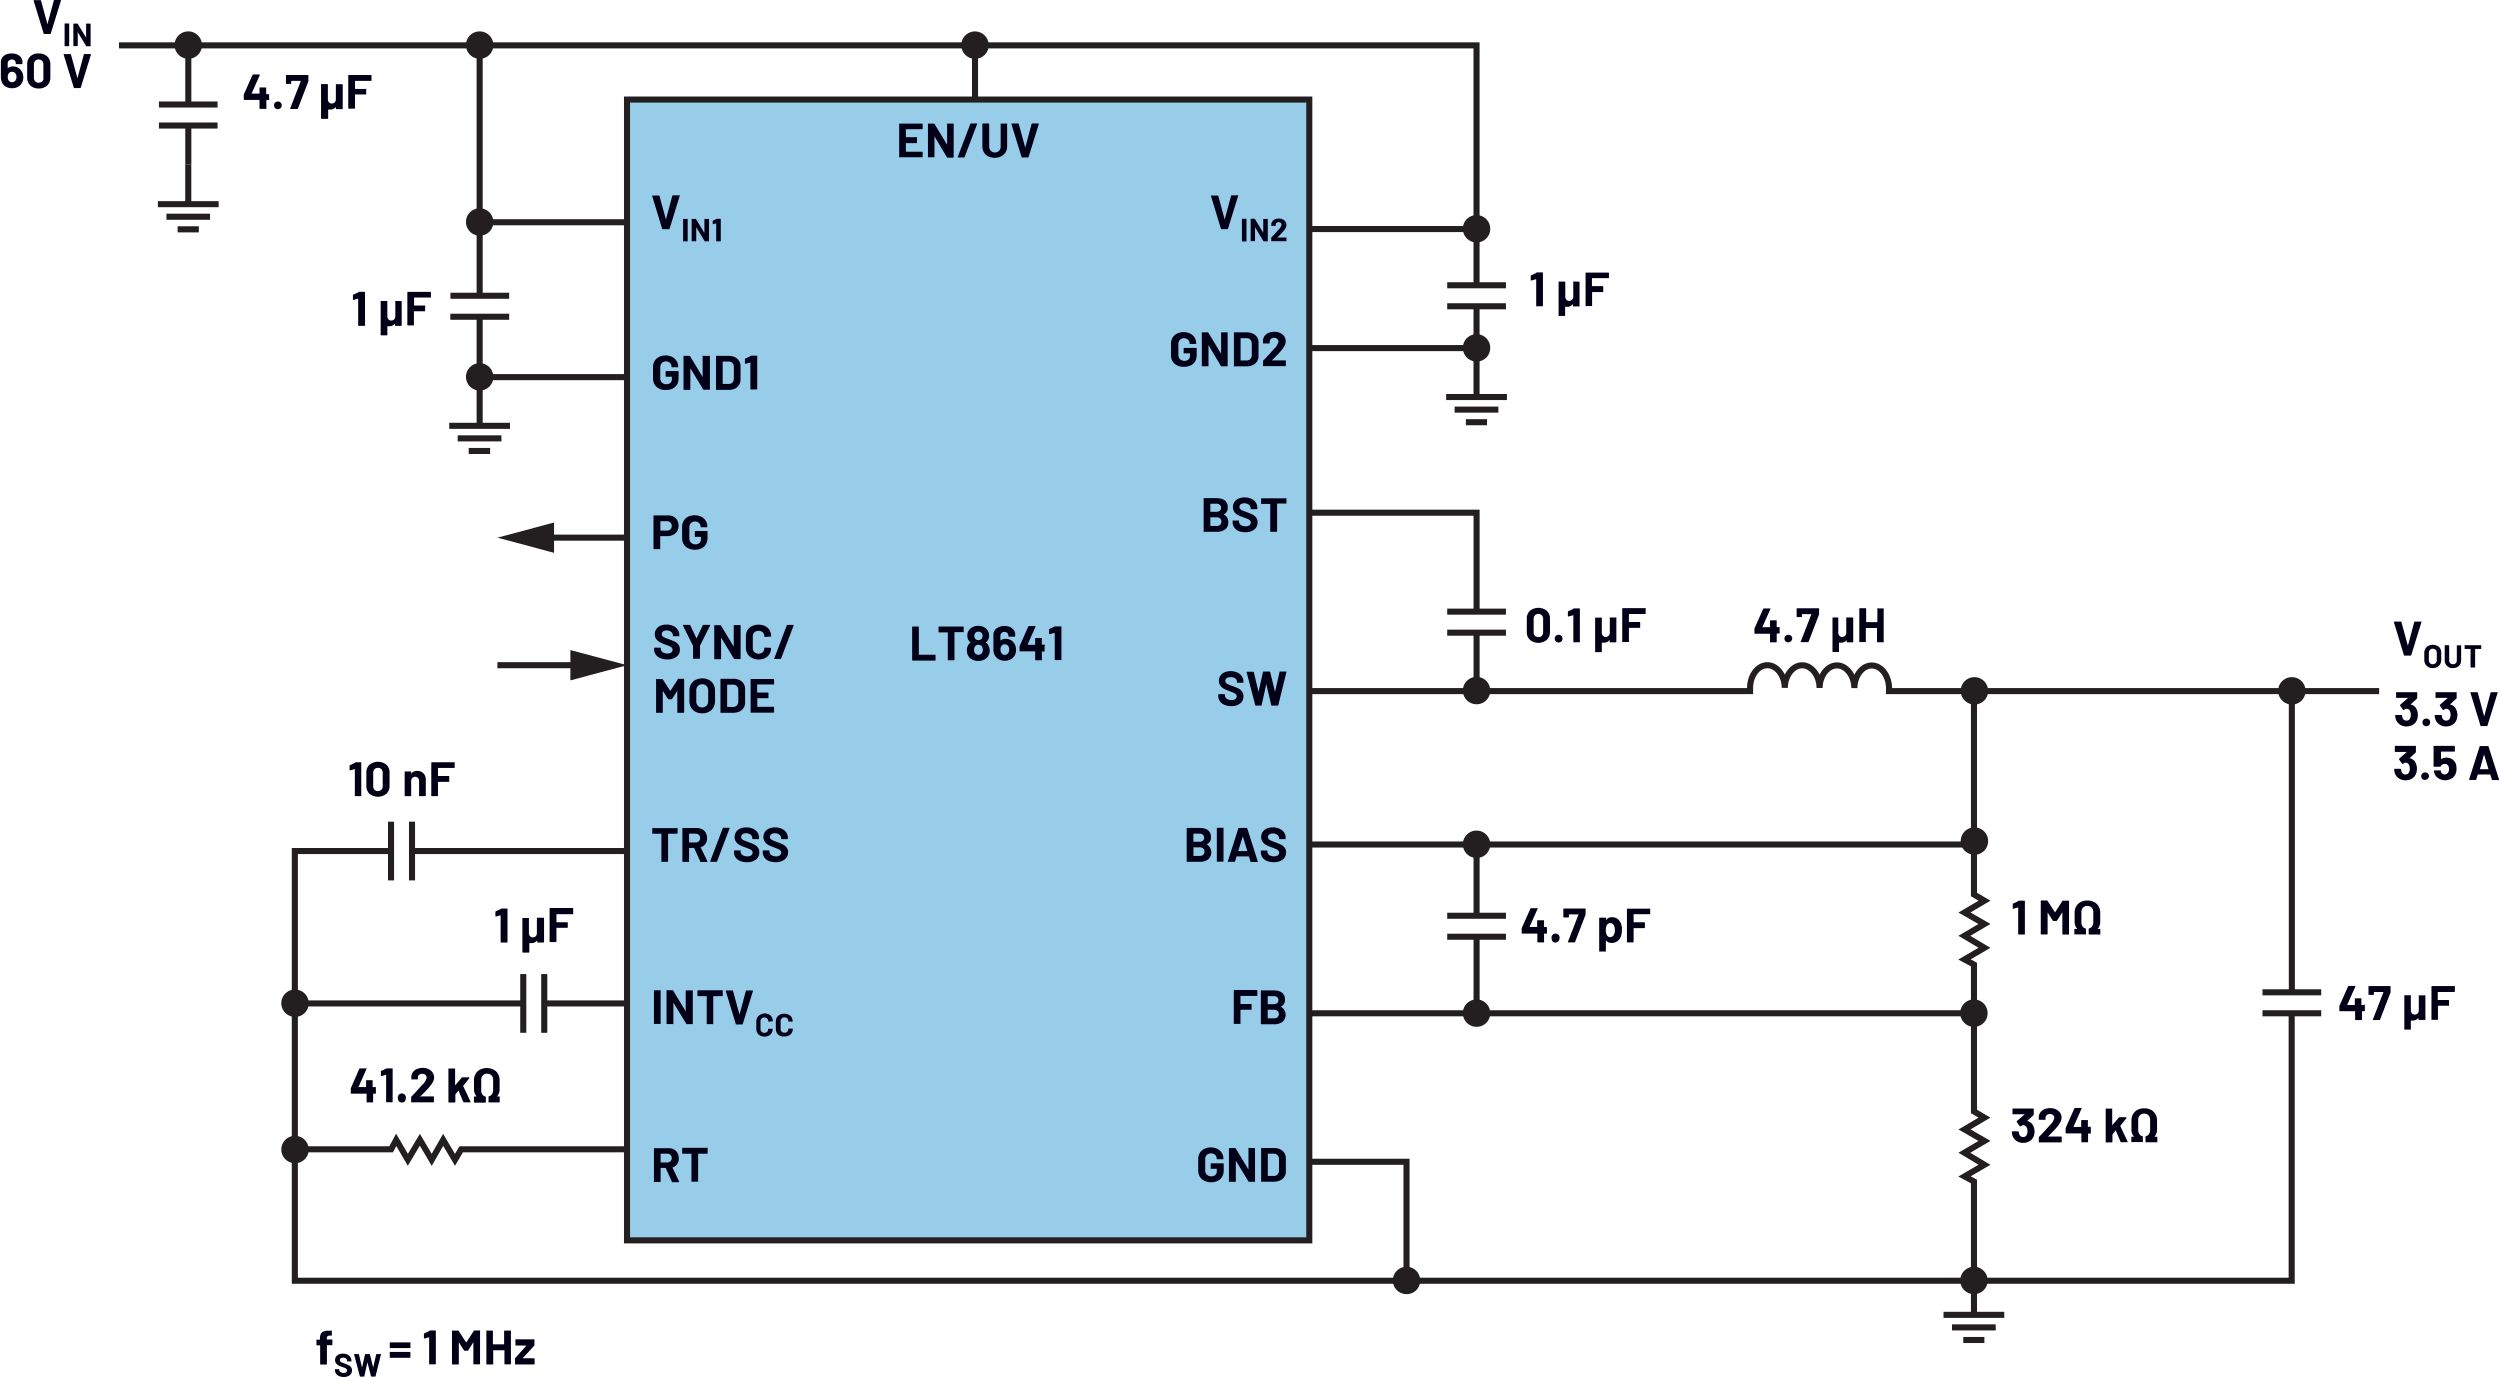 <svg xmlns="http://www.w3.org/2000/svg" width="8.57in" height="4.72in" viewBox="0 0 616.8 339.94"><g id="ad25855c-d42e-4e46-baa2-f33fcf75ed9e" data-name="Layer 2"><line x1="240.51" y1="11.21" x2="240.51" y2="24.58" fill="none" stroke="#231f20" stroke-miterlimit="14.3" stroke-width="1.5"/></g><g id="ed246529-1f14-4680-bd5e-9a79e76944c7" data-name="Layer 1"><rect x="154.59" y="24.58" width="168.45" height="281.65" fill="#97cde9" stroke="#231f20" stroke-miterlimit="14.3" stroke-width="1.5"/><path d="M480.12,326.42h15m-2.11,3.1h-10.8m8,3.11H485" transform="translate(-0.5 -1.8)" fill="none" stroke="#231f20" stroke-miterlimit="14.3" stroke-width="1.5"/><polyline points="487.14 324.62 487.14 291.7 484.8 290.44 489.73 287.57 484.77 284.6 489.73 281.68 484.8 278.85 489.73 275.93 487.14 274.4 487.14 249.04" fill="none" stroke="#231f20" stroke-miterlimit="14.3" stroke-width="1.5"/><polyline points="487.14 249.04 487.14 238.14 484.8 236.88 489.73 234 484.77 231.04 489.73 228.12 484.8 225.29 489.73 222.37 487.14 220.84 487.14 172.02" fill="none" stroke="#231f20" stroke-miterlimit="14.3" stroke-width="1.5"/><path d="M569,172.42h0a2.88,2.88,0,1,0-2.88,2.82,2.84,2.84,0,0,0,2.88-2.82Z" transform="translate(-0.5 -1.8)" fill="#231f20" stroke="#231f20" stroke-miterlimit="14.3"/><path d="M490.63,172.42h0a2.88,2.88,0,1,0-2.87,2.82,2.84,2.84,0,0,0,2.87-2.82Z" transform="translate(-0.5 -1.8)" fill="#231f20" stroke="#231f20" stroke-miterlimit="14.3"/><path d="M367.71,87.74h0a2.88,2.88,0,1,0-2.87,2.82,2.84,2.84,0,0,0,2.87-2.82Z" transform="translate(-0.5 -1.8)" fill="#231f20" stroke="#231f20" stroke-miterlimit="14.3"/><path d="M367.71,58.35h0a2.88,2.88,0,1,0-2.88,2.81,2.84,2.84,0,0,0,2.88-2.81Z" transform="translate(-0.5 -1.8)" fill="#231f20" stroke="#231f20" stroke-miterlimit="14.3"/><path d="M243.88,13h0A2.88,2.88,0,1,0,241,15.82,2.84,2.84,0,0,0,243.88,13Z" transform="translate(-0.5 -1.8)" fill="#231f20" stroke="#231f20" stroke-miterlimit="14.3"/><path d="M121.59,13h0a2.88,2.88,0,1,0-2.88,2.81A2.84,2.84,0,0,0,121.59,13Z" transform="translate(-0.5 -1.8)" fill="#231f20" stroke="#231f20" stroke-miterlimit="14.3"/><path d="M121.59,56.67h0a2.88,2.88,0,1,0-2.88,2.81,2.84,2.84,0,0,0,2.88-2.81Z" transform="translate(-0.5 -1.8)" fill="#231f20" stroke="#231f20" stroke-miterlimit="14.3"/><path d="M367.71,172.36h0a2.88,2.88,0,1,0-2.87,2.81,2.84,2.84,0,0,0,2.87-2.81Z" transform="translate(-0.5 -1.8)" fill="#231f20" stroke="#231f20" stroke-miterlimit="14.3"/><path d="M49.65,13h0a2.88,2.88,0,1,0-2.87,2.81A2.84,2.84,0,0,0,49.65,13Z" transform="translate(-0.5 -1.8)" fill="#231f20" stroke="#231f20" stroke-miterlimit="14.3"/><path d="M121.59,94.91h0a2.88,2.88,0,1,0-2.88,2.81,2.85,2.85,0,0,0,2.88-2.81Z" transform="translate(-0.5 -1.8)" fill="#231f20" stroke="#231f20" stroke-miterlimit="14.3"/><path d="M76,249.54h0a2.88,2.88,0,1,0-2.87,2.82A2.84,2.84,0,0,0,76,249.54Z" transform="translate(-0.5 -1.8)" fill="#231f20" stroke="#231f20" stroke-miterlimit="14.3"/><path d="M76,285.67h0a2.88,2.88,0,1,0-2.87,2.81A2.84,2.84,0,0,0,76,285.67Z" transform="translate(-0.5 -1.8)" fill="#231f20" stroke="#231f20" stroke-miterlimit="14.3"/><path d="M490.63,209.52h0a2.88,2.88,0,1,0-2.87,2.81,2.84,2.84,0,0,0,2.87-2.81Z" transform="translate(-0.5 -1.8)" fill="#231f20" stroke="#231f20" stroke-miterlimit="14.3"/><path d="M490.51,252h0a2.88,2.88,0,1,0-2.88,2.81,2.84,2.84,0,0,0,2.88-2.81Z" transform="translate(-0.5 -1.8)" fill="#231f20" stroke="#231f20" stroke-miterlimit="14.3"/><path d="M367.71,210.3h0a2.88,2.88,0,1,0-2.87,2.82,2.84,2.84,0,0,0,2.87-2.82Z" transform="translate(-0.5 -1.8)" fill="#231f20" stroke="#231f20" stroke-miterlimit="14.3"/><path d="M367.71,252h0a2.88,2.88,0,1,0-2.87,2.81,2.84,2.84,0,0,0,2.87-2.81Z" transform="translate(-0.5 -1.8)" fill="#231f20" stroke="#231f20" stroke-miterlimit="14.3"/><path d="M490.51,318h0a2.88,2.88,0,1,0-2.88,2.81,2.84,2.84,0,0,0,2.88-2.81Z" transform="translate(-0.5 -1.8)" fill="#231f20" stroke="#231f20" stroke-miterlimit="14.3"/><path d="M350.42,318h0a2.88,2.88,0,1,0-2.88,2.81,2.84,2.84,0,0,0,2.88-2.81Z" transform="translate(-0.5 -1.8)" fill="#231f20" stroke="#231f20" stroke-miterlimit="14.3"/><path d="M87.92,190h1.45a.15.15,0,0,1,.11,0,.18.18,0,0,1,0,.1v8.11a.14.14,0,0,1-.15.15H88a.18.18,0,0,1-.1,0,.15.15,0,0,1,0-.11v-6.57s0,0,0,0,0,0,0,0l-1.19.32h0c-.08,0-.11,0-.11-.13l0-1a.18.18,0,0,1,.11-.17l1.26-.59A.42.42,0,0,1,87.92,190Z" transform="translate(-0.5 -1.8)" fill="#020017"/><path d="M91.51,197.78a2.66,2.66,0,0,1-.77-2V192.6a2.62,2.62,0,0,1,.77-2,3.36,3.36,0,0,1,4.18,0,2.59,2.59,0,0,1,.78,2v3.17a2.63,2.63,0,0,1-.78,2,3.32,3.32,0,0,1-4.18,0Zm2.95-1a1.24,1.24,0,0,0,.31-.89v-3.29a1.24,1.24,0,0,0-.31-.89,1.15,1.15,0,0,0-.86-.33,1.13,1.13,0,0,0-.85.33,1.24,1.24,0,0,0-.32.89v3.29a1.24,1.24,0,0,0,.32.89,1.13,1.13,0,0,0,.85.33A1.15,1.15,0,0,0,94.46,196.74Z" transform="translate(-0.5 -1.8)" fill="#020017"/><path d="M104.82,192.71a2.18,2.18,0,0,1,.59,1.6v3.93a.16.16,0,0,1,0,.11.15.15,0,0,1-.1,0h-1.4a.15.15,0,0,1-.1,0,.16.16,0,0,1-.05-.11v-3.58a1.12,1.12,0,0,0-.27-.78,1,1,0,0,0-1.42,0,1.12,1.12,0,0,0-.27.78v3.58a.16.16,0,0,1,0,.11.15.15,0,0,1-.1,0h-1.4a.15.15,0,0,1-.1,0,.16.16,0,0,1,0-.11v-5.88a.14.14,0,0,1,0-.1.12.12,0,0,1,.1,0h1.4a.12.12,0,0,1,.1,0,.14.14,0,0,1,0,.1v.42s0,0,0,.05,0,0,0,0a1.67,1.67,0,0,1,1.46-.7A2.1,2.1,0,0,1,104.82,192.71Z" transform="translate(-0.5 -1.8)" fill="#020017"/><path d="M112.5,191.4a.12.12,0,0,1-.1,0h-3.92a.05.05,0,0,0-.06.06v1.86a.05.05,0,0,0,.06.06h2.58a.14.14,0,0,1,.14.14v1.17a.14.14,0,0,1-.14.14h-2.58a.05.05,0,0,0-.06.06v3.31a.14.14,0,0,1-.15.15h-1.4a.18.18,0,0,1-.1,0,.15.15,0,0,1,0-.11v-8.11a.14.14,0,0,1,.14-.14h5.53a.12.12,0,0,1,.1,0,.14.14,0,0,1,0,.1v1.17A.14.14,0,0,1,112.5,191.4Z" transform="translate(-0.5 -1.8)" fill="#020017"/><path d="M498.61,224.16h1.45a.18.18,0,0,1,.15.15v8.11a.14.14,0,0,1,0,.1.12.12,0,0,1-.1,0h-1.4a.12.12,0,0,1-.1,0,.14.14,0,0,1-.05-.1v-6.58a0,0,0,0,0,0,0,.06.06,0,0,0-.05,0l-1.19.33h0c-.08,0-.11,0-.11-.13l0-1a.18.18,0,0,1,.11-.17l1.26-.59A.4.4,0,0,1,498.61,224.16Z" transform="translate(-0.5 -1.8)" fill="#020017"/><path d="M509.58,224.16H511a.16.16,0,0,1,.11.05.15.15,0,0,1,0,.1v8.11a.18.18,0,0,1,0,.1.15.15,0,0,1-.11,0h-1.4a.14.14,0,0,1-.14-.14v-5.29s0,0,0,0,0,0-.05,0l-1.27,2a.2.2,0,0,1-.17.09h-.7a.19.19,0,0,1-.17-.09l-1.28-2s0,0,0,0,0,0,0,0v5.28a.14.14,0,0,1-.14.14h-1.41a.14.14,0,0,1-.14-.14v-8.11a.12.12,0,0,1,0-.1.14.14,0,0,1,.1-.05h1.41a.21.21,0,0,1,.17.1l1.8,2.8s0,0,.07,0l1.81-2.8A.21.21,0,0,1,509.58,224.16Z" transform="translate(-0.5 -1.8)" fill="#020017"/><path d="M512.47,232.52a.14.14,0,0,1-.05-.1v-1.16a.16.16,0,0,1,.05-.11.15.15,0,0,1,.1,0h.53l0,0a.06.06,0,0,0,0-.05,2.58,2.58,0,0,1-.61-1.76v-2.2a3.1,3.1,0,0,1,.39-1.57,2.76,2.76,0,0,1,1.11-1.06,3.41,3.41,0,0,1,1.65-.38,3.36,3.36,0,0,1,1.66.38,2.73,2.73,0,0,1,1.12,1.06,3.1,3.1,0,0,1,.39,1.57v2.2a2.58,2.58,0,0,1-.61,1.76.06.06,0,0,0,0,.05l0,0h.53a.15.15,0,0,1,.1,0,.16.16,0,0,1,0,.11v1.16a.14.14,0,0,1,0,.1.12.12,0,0,1-.1,0h-2.63a.14.14,0,0,1-.14-.14v-1.21a.16.16,0,0,1,.13-.16,1.21,1.21,0,0,0,.72-.51,1.69,1.69,0,0,0,.29-1V227a1.53,1.53,0,0,0-.41-1.11,1.42,1.42,0,0,0-1.07-.42,1.4,1.4,0,0,0-1.06.42,1.53,1.53,0,0,0-.4,1.11v2.52a1.65,1.65,0,0,0,.29,1,1.28,1.28,0,0,0,.72.52.16.16,0,0,1,.13.16v1.2a.18.18,0,0,1,0,.1.15.15,0,0,1-.11,0h-2.62A.12.12,0,0,1,512.47,232.52Z" transform="translate(-0.5 -1.8)" fill="#020017"/><path d="M593.79,163.54l-2.47-8.11v-.05c0-.08,0-.12.13-.12H593a.16.16,0,0,1,.17.12l1.6,5.85s0,0,0,0,0,0,0,0l1.57-5.85a.16.16,0,0,1,.17-.12H598s.09,0,.11.05a.1.1,0,0,1,0,.12l-2.51,8.11a.14.14,0,0,1-.15.12H594A.15.15,0,0,1,593.79,163.54Z" transform="translate(-0.5 -1.8)" fill="#020017"/><path d="M599.83,166.49a1.77,1.77,0,0,1-.74-.72,2,2,0,0,1-.27-1.06V163a2.05,2.05,0,0,1,.27-1.05,1.73,1.73,0,0,1,.74-.7,2.46,2.46,0,0,1,2.2,0,1.73,1.73,0,0,1,.74.7A2.05,2.05,0,0,1,603,163v1.71a2.1,2.1,0,0,1-.27,1.07,1.69,1.69,0,0,1-.74.71,2.46,2.46,0,0,1-2.2,0Zm1.81-1a1,1,0,0,0,.27-.75V163a1,1,0,0,0-.27-.74,1,1,0,0,0-1.42,0,1,1,0,0,0-.27.74v1.76a1,1,0,0,0,.27.75.92.92,0,0,0,.71.28A.93.93,0,0,0,601.64,165.5Z" transform="translate(-0.5 -1.8)" fill="#020017"/><path d="M604.85,166.48a1.82,1.82,0,0,1-.73-.67,2,2,0,0,1-.26-1v-3.65a.09.09,0,0,1,0-.06.09.09,0,0,1,.07,0h.94a.11.11,0,0,1,.09.09v3.66a.93.93,0,0,0,.26.68.91.91,0,0,0,.69.26.89.89,0,0,0,.68-.26.93.93,0,0,0,.26-.68v-3.66a.09.09,0,0,1,0-.06.09.09,0,0,1,.07,0h.93a.09.09,0,0,1,.07,0,.09.09,0,0,1,0,.06v3.65a2,2,0,0,1-.26,1,1.82,1.82,0,0,1-.73.67,2.57,2.57,0,0,1-2.17,0Z" transform="translate(-0.5 -1.8)" fill="#020017"/><path d="M612.87,161.09a.09.09,0,0,1,0,.06v.79a.09.09,0,0,1,0,.07.08.08,0,0,1-.07,0h-1.43a0,0,0,0,0,0,0v4.49a.1.1,0,0,1-.1.1h-.93a.1.1,0,0,1-.1-.1v-4.49a0,0,0,0,0,0,0h-1.39a.08.08,0,0,1-.07,0,.09.09,0,0,1,0-.07v-.79a.09.09,0,0,1,0-.06.09.09,0,0,1,.07,0h4A.09.09,0,0,1,612.87,161.09Z" transform="translate(-0.5 -1.8)" fill="#020017"/><path d="M597.23,178.32a3.36,3.36,0,0,1-.21,1.2,2.34,2.34,0,0,1-1,1.2,2.88,2.88,0,0,1-1.6.43,2.78,2.78,0,0,1-1.6-.46,2.5,2.5,0,0,1-1-1.23,3.29,3.29,0,0,1-.19-1,.12.12,0,0,1,.14-.14h1.42a.12.12,0,0,1,.14.14,2.51,2.51,0,0,0,.13.59.88.88,0,0,0,.36.48,1,1,0,0,0,.58.18.92.92,0,0,0,.92-.59,1.86,1.86,0,0,0,.17-.84,2,2,0,0,0-.18-.92.94.94,0,0,0-.92-.57.63.63,0,0,0-.28.08l-.35.22a.18.18,0,0,1-.09,0,.12.12,0,0,1-.11-.07l-.71-1a.11.11,0,0,1,0-.08.13.13,0,0,1,0-.12l1.9-1.67s0,0,0-.05,0,0,0,0H592a.14.14,0,0,1-.14-.14V172.8a.12.12,0,0,1,0-.1.12.12,0,0,1,.1,0h5a.16.16,0,0,1,.11,0,.15.15,0,0,1,0,.1v1.32a.26.26,0,0,1-.09.18l-1.57,1.44a.08.08,0,0,0,0,0l.06,0a2,2,0,0,1,1.49,1.24A3.31,3.31,0,0,1,597.23,178.32Z" transform="translate(-0.5 -1.8)" fill="#020017"/><path d="M598.63,180.83a1,1,0,0,1,0-1.36.89.89,0,0,1,.68-.26.93.93,0,0,1,.69.26.94.94,0,0,1,.26.68.91.91,0,0,1-.27.68,1,1,0,0,1-1.36,0Z" transform="translate(-0.5 -1.8)" fill="#020017"/><path d="M607,178.32a3.37,3.37,0,0,1-.22,1.2,2.34,2.34,0,0,1-1,1.2,2.88,2.88,0,0,1-1.6.43,2.78,2.78,0,0,1-1.6-.46,2.5,2.5,0,0,1-1-1.23,3.29,3.29,0,0,1-.19-1,.12.12,0,0,1,.14-.14H603a.12.12,0,0,1,.14.14,2.51,2.51,0,0,0,.13.59.93.93,0,0,0,.36.48,1,1,0,0,0,.58.18.91.91,0,0,0,.92-.59,1.86,1.86,0,0,0,.17-.84,2,2,0,0,0-.18-.92.94.94,0,0,0-.92-.57.63.63,0,0,0-.28.08l-.35.22a.18.18,0,0,1-.09,0,.12.12,0,0,1-.11-.07l-.71-1a.19.19,0,0,1,0-.08.13.13,0,0,1,0-.12l1.9-1.67s0,0,0-.05,0,0,0,0H601.7a.13.13,0,0,1-.1,0,.12.12,0,0,1,0-.1V172.8a.12.12,0,0,1,0-.1.14.14,0,0,1,.1,0h5a.16.16,0,0,1,.11,0,.15.15,0,0,1,0,.1v1.32a.26.26,0,0,1-.09.18l-1.57,1.44a.08.08,0,0,0,0,0l.06,0a2,2,0,0,1,1.49,1.24A3.13,3.13,0,0,1,607,178.32Z" transform="translate(-0.5 -1.8)" fill="#020017"/><path d="M612.68,180.93l-2.47-8.11v0c0-.08,0-.12.13-.12h1.51a.16.16,0,0,1,.17.12l1.59,5.86s0,0,0,0,0,0,0,0l1.57-5.86a.16.16,0,0,1,.17-.12h1.47a.13.13,0,0,1,.11,0,.12.12,0,0,1,0,.12l-2.51,8.11a.14.14,0,0,1-.15.12h-1.51A.15.15,0,0,1,612.68,180.93Z" transform="translate(-0.5 -1.8)" fill="#020017"/><path d="M597,191.62a3.16,3.16,0,0,1-.22,1.2,2.38,2.38,0,0,1-1,1.2,2.94,2.94,0,0,1-1.61.43,2.81,2.81,0,0,1-1.6-.46,2.5,2.5,0,0,1-1-1.23,3.69,3.69,0,0,1-.19-1c0-.1,0-.15.14-.15h1.42c.09,0,.14.05.14.15a2,2,0,0,0,.14.59.9.9,0,0,0,.35.48,1,1,0,0,0,.58.18.91.91,0,0,0,.92-.59,1.86,1.86,0,0,0,.17-.84,2,2,0,0,0-.18-.92.94.94,0,0,0-.92-.57.63.63,0,0,0-.28.08l-.34.22a.26.26,0,0,1-.1,0,.14.14,0,0,1-.11-.07l-.71-1a.19.19,0,0,1,0-.08.17.17,0,0,1,0-.12l1.9-1.67s0,0,0,0,0,0,0,0h-2.82a.14.14,0,0,1-.14-.14V186.1a.12.12,0,0,1,0-.1.14.14,0,0,1,.1-.05h5a.16.16,0,0,1,.11.05.15.15,0,0,1,0,.1v1.32a.29.29,0,0,1-.08.18L595.18,189s0,0,0,0,0,0,.05,0a2,2,0,0,1,1.49,1.24A3.13,3.13,0,0,1,597,191.62Z" transform="translate(-0.5 -1.8)" fill="#020017"/><path d="M598.35,194.13a.95.95,0,0,1,.67-1.63.93.93,0,0,1,.69.27.94.94,0,0,1,.26.68,1,1,0,0,1-1.62.68Z" transform="translate(-0.5 -1.8)" fill="#020017"/><path d="M606.78,191.67a3,3,0,0,1-.2,1.1,2.33,2.33,0,0,1-1,1.22,3.15,3.15,0,0,1-3.23,0,2.38,2.38,0,0,1-1-1.19,3.57,3.57,0,0,1-.18-.66v0c0-.09,0-.13.14-.13h1.46a.14.14,0,0,1,.15.13.34.34,0,0,0,0,.12.32.32,0,0,1,0,.09,1.09,1.09,0,0,0,.36.48,1,1,0,0,0,.57.16,1,1,0,0,0,.59-.18,1.12,1.12,0,0,0,.37-.5,1.4,1.4,0,0,0,.12-.62,1.77,1.77,0,0,0-.11-.63.81.81,0,0,0-.34-.48,1,1,0,0,0-.58-.17,1.34,1.34,0,0,0-.63.16.75.75,0,0,0-.38.41.16.16,0,0,1-.16.12h-1.47a.14.14,0,0,1-.15-.15V186.1a.15.15,0,0,1,0-.1.16.16,0,0,1,.11-.05h5a.18.18,0,0,1,.15.15v1.16a.14.14,0,0,1-.05.1.12.12,0,0,1-.1,0H603a.06.06,0,0,0-.06.06v1.78c0,.06,0,.07.07,0a2.2,2.2,0,0,1,1.25-.35,2.59,2.59,0,0,1,1.47.42,2.39,2.39,0,0,1,.9,1.17A4,4,0,0,1,606.78,191.67Z" transform="translate(-0.5 -1.8)" fill="#020017"/><path d="M615.49,194.23l-.36-1.17s0-.05-.06-.05h-3a.06.06,0,0,0-.06.05l-.35,1.17a.16.16,0,0,1-.16.12H610a.12.12,0,0,1-.11,0,.12.12,0,0,1,0-.12l2.59-8.12a.15.15,0,0,1,.16-.12h1.88a.16.16,0,0,1,.16.12l2.59,8.12s0,0,0,.06,0,.1-.13.1h-1.53A.14.14,0,0,1,615.49,194.23Zm-3-2.53h2.11c.05,0,.06,0,.05-.07l-1.08-3.57s0,0,0,0a.08.08,0,0,0,0,0l-1,3.57C612.48,191.68,612.5,191.7,612.54,191.7Z" transform="translate(-0.5 -1.8)" fill="#020017"/><path d="M93.09,270.35a.18.18,0,0,1,0,.1v1.21a.15.15,0,0,1,0,.1.16.16,0,0,1-.11.05h-.51a.05.05,0,0,0-.06.06v1.95a.15.15,0,0,1,0,.1.16.16,0,0,1-.11.05h-1.4a.14.14,0,0,1-.1-.05.12.12,0,0,1,0-.1v-1.95a.05.05,0,0,0-.06-.06H87a.14.14,0,0,1-.1-.05.12.12,0,0,1,0-.1v-1a.67.67,0,0,1,0-.18L89,265.67a.18.18,0,0,1,.17-.1h1.5c.06,0,.1,0,.12,0s0,.07,0,.12l-2,4.5a0,0,0,0,0,0,0,0,0,0,0,0,0,0h1.83a.05.05,0,0,0,.06-.06v-1.49a.12.12,0,0,1,0-.1.14.14,0,0,1,.1-.05h1.4a.16.16,0,0,1,.11.05.15.15,0,0,1,0,.1v1.49a.05.05,0,0,0,.06.06H93A.15.15,0,0,1,93.09,270.35Z" transform="translate(-0.5 -1.8)" fill="#020017"/><path d="M95.67,265.57h1.45a.15.15,0,0,1,.11,0,.18.18,0,0,1,0,.1v8.11a.15.15,0,0,1,0,.1.16.16,0,0,1-.11.05h-1.4a.14.14,0,0,1-.1-.05.12.12,0,0,1,0-.1v-6.57a.05.05,0,0,0,0-.05s0,0,0,0l-1.18.32h0c-.07,0-.11,0-.11-.13l0-1a.18.18,0,0,1,.11-.17l1.26-.59A.42.42,0,0,1,95.67,265.57Z" transform="translate(-0.5 -1.8)" fill="#020017"/><path d="M98.82,273.74a.9.9,0,0,1-.27-.67,1,1,0,1,1,1.9,0,.9.9,0,0,1-.27.67,1,1,0,0,1-1.36,0Z" transform="translate(-0.5 -1.8)" fill="#020017"/><path d="M104,272.49s0,0,.05,0h3.25a.16.16,0,0,1,.11.05.15.15,0,0,1,0,.1v1.16a.15.15,0,0,1,0,.1.16.16,0,0,1-.11.05h-5.4a.14.14,0,0,1-.1-.05.12.12,0,0,1,0-.1v-1.1a.24.24,0,0,1,.07-.18c.39-.39.79-.8,1.2-1.26l.77-.84c.22-.27.45-.52.68-.76a3.51,3.51,0,0,0,1.1-1.8.89.89,0,0,0-.3-.69,1.26,1.26,0,0,0-1.56,0,.92.92,0,0,0-.3.72v.3a.14.14,0,0,1,0,.1.12.12,0,0,1-.1,0h-1.41a.15.15,0,0,1-.11,0,.18.18,0,0,1,0-.1v-.57a2.08,2.08,0,0,1,.41-1.14,2.38,2.38,0,0,1,1-.77,3.59,3.59,0,0,1,1.39-.26,3.29,3.29,0,0,1,1.48.32,2.39,2.39,0,0,1,1,.86,2.18,2.18,0,0,1,.34,1.2,2.36,2.36,0,0,1-.25,1,5.77,5.77,0,0,1-.76,1.14,11.19,11.19,0,0,1-.8.92c-.29.31-.72.75-1.28,1.32l-.18.18A.06.06,0,0,0,104,272.49Z" transform="translate(-0.5 -1.8)" fill="#020017"/><path d="M111,273.92a.12.12,0,0,1,0-.1v-8.11a.14.14,0,0,1,0-.1.12.12,0,0,1,.1,0h1.4a.12.12,0,0,1,.1,0,.14.14,0,0,1,.05.1v4s0,0,0,.05l0,0,1.63-1.9a.29.29,0,0,1,.18-.08h1.6c.08,0,.12,0,.12.08a.26.26,0,0,1,0,.1l-1.52,1.93a.13.13,0,0,0,0,.08l1.79,3.81a.13.13,0,0,1,0,.07c0,.06,0,.1-.14.1h-1.47a.18.18,0,0,1-.17-.11l-1.19-2.81s0,0,0,0,0,0,0,0l-.77,1a.11.11,0,0,0,0,.07v1.75a.18.18,0,0,1-.15.15h-1.4A.12.12,0,0,1,111,273.92Z" transform="translate(-0.5 -1.8)" fill="#020017"/><path d="M117.3,273.92a.12.12,0,0,1,0-.1v-1.16a.12.12,0,0,1,0-.1.14.14,0,0,1,.1-.05h.53s0,0,0,0,0,0,0-.05a2.59,2.59,0,0,1-.62-1.76v-2.2a3.13,3.13,0,0,1,.4-1.57,2.64,2.64,0,0,1,1.11-1.06,3.79,3.79,0,0,1,3.31,0,2.64,2.64,0,0,1,1.11,1.06,3,3,0,0,1,.4,1.57v2.2a2.63,2.63,0,0,1-.61,1.76s0,0,0,.05,0,0,0,0h.53a.14.14,0,0,1,.1.05.12.12,0,0,1,0,.1v1.16a.12.12,0,0,1,0,.1.14.14,0,0,1-.1.05H121a.14.14,0,0,1-.1-.05.12.12,0,0,1,0-.1v-1.21a.16.16,0,0,1,.13-.16,1.21,1.21,0,0,0,.72-.51,1.66,1.66,0,0,0,.29-1v-2.52a1.54,1.54,0,0,0-.41-1.12,1.42,1.42,0,0,0-1.07-.42,1.4,1.4,0,0,0-1.06.42,1.54,1.54,0,0,0-.4,1.12V271a1.61,1.61,0,0,0,.28,1,1.36,1.36,0,0,0,.72.53c.09,0,.14.07.14.15v1.2a.18.18,0,0,1-.15.15H117.4A.14.14,0,0,1,117.3,273.92Z" transform="translate(-0.5 -1.8)" fill="#020017"/><path d="M502.6,281.13a3.37,3.37,0,0,1-.22,1.2,2.34,2.34,0,0,1-1,1.2,3,3,0,0,1-1.6.43,2.78,2.78,0,0,1-1.6-.46,2.5,2.5,0,0,1-1-1.23,3.35,3.35,0,0,1-.19-1c0-.1.05-.15.14-.15h1.42c.09,0,.14.05.14.15a2.51,2.51,0,0,0,.13.59,1,1,0,0,0,.36.48,1,1,0,0,0,.58.18.91.91,0,0,0,.92-.59,1.86,1.86,0,0,0,.17-.84,2.11,2.11,0,0,0-.18-.93,1,1,0,0,0-.92-.56.63.63,0,0,0-.28.08,3.57,3.57,0,0,0-.35.22.18.18,0,0,1-.09,0,.12.12,0,0,1-.11-.08l-.71-1a.24.24,0,0,1,0-.09.16.16,0,0,1,0-.12l1.9-1.66s0,0,0-.05,0,0,0,0h-2.82a.14.14,0,0,1-.14-.14v-1.16a.15.15,0,0,1,0-.11.18.18,0,0,1,.1,0h5a.14.14,0,0,1,.15.15v1.32a.26.26,0,0,1-.09.18l-1.57,1.44,0,0a.06.06,0,0,0,.06,0,2,2,0,0,1,1.49,1.23A3.21,3.21,0,0,1,502.6,281.13Z" transform="translate(-0.5 -1.8)" fill="#020017"/><path d="M505.9,282.39l0,0h3.26a.14.14,0,0,1,.14.14v1.17a.14.14,0,0,1-.14.14h-5.4a.15.15,0,0,1-.11,0,.18.18,0,0,1,0-.1v-1.11a.25.25,0,0,1,.08-.18c.39-.38.79-.8,1.2-1.25l.76-.85.69-.75a3.54,3.54,0,0,0,1.09-1.8.89.89,0,0,0-.3-.69,1.26,1.26,0,0,0-1.56,0,.91.91,0,0,0-.3.71v.3a.15.15,0,0,1,0,.1.16.16,0,0,1-.11.05h-1.41a.18.18,0,0,1-.15-.15v-.56a2.22,2.22,0,0,1,.41-1.15,2.44,2.44,0,0,1,1-.76,3.62,3.62,0,0,1,1.39-.26,3.26,3.26,0,0,1,1.48.31,2.47,2.47,0,0,1,1,.86,2.19,2.19,0,0,1,.35,1.2,2.34,2.34,0,0,1-.26,1,5.17,5.17,0,0,1-.75,1.14c-.25.32-.52.62-.81.93s-.71.74-1.28,1.32l-.18.18S505.89,282.37,505.9,282.39Z" transform="translate(-0.5 -1.8)" fill="#020017"/><path d="M516.49,280.24a.15.15,0,0,1,0,.11v1.21a.13.13,0,0,1,0,.1.14.14,0,0,1-.1,0h-.52a.05.05,0,0,0-.06.06v2a.18.18,0,0,1,0,.1.15.15,0,0,1-.11,0h-1.4a.14.14,0,0,1-.14-.14v-2a.05.05,0,0,0-.06-.06h-3.69a.14.14,0,0,1-.14-.14v-1a.67.67,0,0,1,0-.18l2.16-4.85a.18.18,0,0,1,.17-.11h1.5a.17.17,0,0,1,.12,0s0,.07,0,.13l-2,4.5a0,0,0,0,0,0,.05l0,0h1.83a.05.05,0,0,0,.06-.06v-1.49a.14.14,0,0,1,.14-.14h1.4a.15.15,0,0,1,.11,0,.18.18,0,0,1,0,.1v1.49a.05.05,0,0,0,.06.06h.52A.21.21,0,0,1,516.49,280.24Z" transform="translate(-0.5 -1.8)" fill="#020017"/><path d="M520.16,283.82a.13.13,0,0,1,0-.1v-8.11a.15.15,0,0,1,0-.11.18.18,0,0,1,.1,0h1.41a.18.18,0,0,1,.1,0,.15.15,0,0,1,0,.11v4s0,0,0,0a0,0,0,0,0,0,0l1.63-1.89a.26.26,0,0,1,.18-.09h1.6q.12,0,.12.09a.22.22,0,0,1,0,.1l-1.52,1.93a.08.08,0,0,0,0,.08l1.79,3.8a.45.45,0,0,1,0,.08c0,.06,0,.09-.13.09H524a.17.17,0,0,1-.17-.11l-1.18-2.8a.05.05,0,0,0-.05,0s0,0,0,0l-.77,1a.25.25,0,0,0,0,.07v1.75a.14.14,0,0,1-.14.14h-1.41A.13.13,0,0,1,520.16,283.82Z" transform="translate(-0.5 -1.8)" fill="#020017"/><path d="M526.5,283.82a.14.14,0,0,1,0-.1v-1.17a.14.14,0,0,1,0-.1.12.12,0,0,1,.1,0h.53a.05.05,0,0,0,0,0s0,0,0-.05a2.59,2.59,0,0,1-.61-1.77v-2.19a3.1,3.1,0,0,1,.39-1.57,2.85,2.85,0,0,1,1.11-1.07,3.52,3.52,0,0,1,1.65-.37,3.48,3.48,0,0,1,1.66.37,2.82,2.82,0,0,1,1.12,1.07,3.1,3.1,0,0,1,.39,1.57v2.19a2.59,2.59,0,0,1-.61,1.77s0,0,0,.05a.05.05,0,0,0,0,0h.53a.12.12,0,0,1,.1,0,.14.14,0,0,1,.05.1v1.17a.14.14,0,0,1-.05.1.12.12,0,0,1-.1,0h-2.63a.14.14,0,0,1-.14-.14v-1.21a.16.16,0,0,1,.13-.16,1.19,1.19,0,0,0,.72-.52,1.64,1.64,0,0,0,.29-1v-2.52a1.53,1.53,0,0,0-.41-1.11,1.42,1.42,0,0,0-1.07-.42,1.4,1.4,0,0,0-1.06.42,1.53,1.53,0,0,0-.4,1.11v2.52a1.65,1.65,0,0,0,.29,1,1.28,1.28,0,0,0,.72.52.16.16,0,0,1,.13.16v1.2a.18.18,0,0,1,0,.1.13.13,0,0,1-.1,0H526.6A.12.12,0,0,1,526.5,283.82Z" transform="translate(-0.5 -1.8)" fill="#020017"/><path d="M228,33.69a.12.12,0,0,1-.1,0H224a.05.05,0,0,0-.06.06v1.86a.05.05,0,0,0,.06.06h2.58a.18.18,0,0,1,.1,0,.14.14,0,0,1,0,.1V37a.14.14,0,0,1-.14.14H224a.05.05,0,0,0-.06.06v2a.05.05,0,0,0,.06.06h3.93a.12.12,0,0,1,.1,0,.14.14,0,0,1,.05.1v1.17a.14.14,0,0,1-.05.1.12.12,0,0,1-.1,0h-5.54a.12.12,0,0,1-.1,0,.14.14,0,0,1,0-.1V32.42a.14.14,0,0,1,0-.1.12.12,0,0,1,.1,0h5.54a.12.12,0,0,1,.1,0,.14.14,0,0,1,.05.1v1.17A.14.14,0,0,1,228,33.69Z" transform="translate(-0.5 -1.8)" fill="#020017"/><path d="M234.09,32.32a.13.13,0,0,1,.1,0h1.41a.14.14,0,0,1,.14.14v8.12a.14.14,0,0,1-.14.14h-1.36a.17.17,0,0,1-.17-.1L231,35.45s0,0,0,0,0,0,0,0l0,5.07a.14.14,0,0,1,0,.1.13.13,0,0,1-.1,0h-1.4a.15.15,0,0,1-.11,0,.18.18,0,0,1,0-.1V32.42a.18.18,0,0,1,0-.1.15.15,0,0,1,.11,0h1.35a.17.17,0,0,1,.17.1l3.1,5.11a.05.05,0,0,0,0,0s0,0,0-.06v-5A.13.13,0,0,1,234.09,32.32Z" transform="translate(-0.5 -1.8)" fill="#020017"/><path d="M236.76,40.51l3.08-8.12a.17.17,0,0,1,.17-.11h1.39c.12,0,.16.06.12.17l-3.08,8.12a.16.16,0,0,1-.17.11h-1.39C236.76,40.68,236.72,40.62,236.76,40.51Z" transform="translate(-0.5 -1.8)" fill="#020017"/><path d="M244.3,40.42a2.62,2.62,0,0,1-1.09-1,2.87,2.87,0,0,1-.39-1.5V32.42a.14.14,0,0,1,.14-.14h1.41a.14.14,0,0,1,.14.14v5.49a1.42,1.42,0,1,0,2.83,0V32.42a.14.14,0,0,1,0-.1.12.12,0,0,1,.1,0h1.4a.12.12,0,0,1,.1,0,.14.14,0,0,1,0,.1V37.9a2.87,2.87,0,0,1-.39,1.5,2.65,2.65,0,0,1-1.1,1,3.48,3.48,0,0,1-1.62.36A3.53,3.53,0,0,1,244.3,40.42Z" transform="translate(-0.5 -1.8)" fill="#020017"/><path d="M252.5,40.56,250,32.45V32.4c0-.08,0-.12.13-.12h1.51a.16.16,0,0,1,.17.12l1.6,5.86s0,0,0,0,0,0,0,0l1.57-5.86a.16.16,0,0,1,.17-.12h1.48a.13.13,0,0,1,.12.17l-2.51,8.11a.16.16,0,0,1-.16.12h-1.51A.16.16,0,0,1,252.5,40.56Z" transform="translate(-0.5 -1.8)" fill="#020017"/><path d="M166.56,129.34a2.26,2.26,0,0,1,.93.91,2.78,2.78,0,0,1,.33,1.37,2.56,2.56,0,0,1-.35,1.33,2.24,2.24,0,0,1-1,.89,3.06,3.06,0,0,1-1.42.32h-1.7a.05.05,0,0,0-.06.06v3.06a.18.18,0,0,1,0,.1.15.15,0,0,1-.11,0h-1.4a.13.13,0,0,1-.1,0,.14.14,0,0,1-.05-.1v-8.12a.16.16,0,0,1,.05-.11.18.18,0,0,1,.1,0h3.38A2.9,2.9,0,0,1,166.56,129.34Zm-.76,3.15a1.13,1.13,0,0,0,.34-.84,1.15,1.15,0,0,0-.34-.85,1.2,1.2,0,0,0-.89-.32h-1.52a.05.05,0,0,0-.06.06v2.2a.05.05,0,0,0,.06.06h1.52A1.24,1.24,0,0,0,165.8,132.49Z" transform="translate(-0.5 -1.8)" fill="#020017"/><path d="M170.18,137.15a2.76,2.76,0,0,1-1.1-1,3,3,0,0,1-.39-1.54v-2.69a3.05,3.05,0,0,1,.39-1.55,2.69,2.69,0,0,1,1.1-1,3.85,3.85,0,0,1,3.25,0,2.73,2.73,0,0,1,1.09,1,2.51,2.51,0,0,1,.39,1.37v.08a.14.14,0,0,1-.15.15h-1.4a.18.18,0,0,1-.1,0,.15.15,0,0,1,0-.11v0a1.24,1.24,0,0,0-.39-.93,1.4,1.4,0,0,0-1-.38,1.38,1.38,0,0,0-1,.4,1.45,1.45,0,0,0-.39,1.05v2.79a1.39,1.39,0,0,0,.42,1,1.52,1.52,0,0,0,1.07.4,1.45,1.45,0,0,0,1-.33,1.16,1.16,0,0,0,.37-.92v-.54a.05.05,0,0,0-.06-.06h-1.35a.13.13,0,0,1-.1,0,.18.18,0,0,1,0-.1V133a.18.18,0,0,1,0-.1.13.13,0,0,1,.1,0h2.93a.15.15,0,0,1,.11,0,.18.18,0,0,1,0,.1v1.59a3.11,3.11,0,0,1-.39,1.58,2.5,2.5,0,0,1-1.08,1,3.66,3.66,0,0,1-1.63.35A3.41,3.41,0,0,1,170.18,137.15Z" transform="translate(-0.5 -1.8)" fill="#020017"/><path d="M163.28,164.27a2.46,2.46,0,0,1-1.11-.88,2.28,2.28,0,0,1-.39-1.32v-.27a.14.14,0,0,1,.05-.1.12.12,0,0,1,.1,0h1.37a.14.14,0,0,1,.14.14V162a1,1,0,0,0,.44.81,2,2,0,0,0,1.2.33,1.42,1.42,0,0,0,.95-.27.83.83,0,0,0,.31-.66.67.67,0,0,0-.19-.49,1.75,1.75,0,0,0-.52-.35c-.22-.1-.57-.23-1-.41a9.7,9.7,0,0,1-1.36-.56,2.88,2.88,0,0,1-.94-.79,2,2,0,0,1-.38-1.23,2.16,2.16,0,0,1,.38-1.26,2.31,2.31,0,0,1,1-.83,3.82,3.82,0,0,1,1.52-.29,3.86,3.86,0,0,1,1.63.33,2.62,2.62,0,0,1,1.11.9,2.32,2.32,0,0,1,.41,1.35v.18a.16.16,0,0,1,0,.11.15.15,0,0,1-.1,0h-1.38a.18.18,0,0,1-.1,0,.15.15,0,0,1,0-.11v-.09a1.09,1.09,0,0,0-.42-.86,1.65,1.65,0,0,0-1.13-.35,1.42,1.42,0,0,0-.88.24.79.79,0,0,0-.32.66.69.69,0,0,0,.19.5,1.51,1.51,0,0,0,.55.37c.24.1.62.25,1.13.43a13.76,13.76,0,0,1,1.34.56,2.65,2.65,0,0,1,.88.71,1.89,1.89,0,0,1,.39,1.23,2.15,2.15,0,0,1-.83,1.78,3.5,3.5,0,0,1-2.25.66A4.34,4.34,0,0,1,163.28,164.27Z" transform="translate(-0.5 -1.8)" fill="#020017"/><path d="M171.39,164.43a.15.15,0,0,1,0-.11v-3a.56.56,0,0,0,0-.07l-2.48-5,0-.07c0-.07,0-.1.13-.1h1.51a.18.18,0,0,1,.17.11l1.5,3.19c0,.05,0,.05.07,0l1.5-3.19a.18.18,0,0,1,.17-.11h1.54a.12.12,0,0,1,.11,0,.14.14,0,0,1,0,.13l-2.5,5s0,0,0,.07v3a.14.14,0,0,1-.15.15h-1.39A.18.18,0,0,1,171.39,164.43Z" transform="translate(-0.5 -1.8)" fill="#020017"/><path d="M181.49,156.12a.15.15,0,0,1,.11,0H183a.14.14,0,0,1,.14.14v8.12a.14.14,0,0,1-.14.14h-1.36a.15.15,0,0,1-.16-.1l-3.11-5.13s0,0-.05,0,0,0,0,.05l0,5.07a.14.14,0,0,1-.14.14h-1.41a.14.14,0,0,1-.14-.14v-8.12a.14.14,0,0,1,.14-.14h1.36a.18.18,0,0,1,.17.1l3.09,5.11s0,0,.05,0,0,0,0-.06v-5A.18.18,0,0,1,181.49,156.12Z" transform="translate(-0.5 -1.8)" fill="#020017"/><path d="M185.92,164.21a2.61,2.61,0,0,1-1.1-1,3,3,0,0,1-.38-1.52v-2.77a3,3,0,0,1,.38-1.53,2.59,2.59,0,0,1,1.1-1,3.57,3.57,0,0,1,1.64-.36,3.66,3.66,0,0,1,1.63.35,2.57,2.57,0,0,1,1.09,1,2.7,2.7,0,0,1,.39,1.46c0,.07,0,.11-.15.13l-1.4.08h0c-.08,0-.12,0-.12-.13a1.38,1.38,0,0,0-.39-1,1.6,1.6,0,0,0-2.07,0,1.38,1.38,0,0,0-.39,1v2.89a1.36,1.36,0,0,0,.39,1,1.6,1.6,0,0,0,2.07,0,1.36,1.36,0,0,0,.39-1c0-.09,0-.13.14-.13l1.4.06a.15.15,0,0,1,.11,0,.12.12,0,0,1,0,.08,2.72,2.72,0,0,1-.39,1.46,2.61,2.61,0,0,1-1.09,1,3.66,3.66,0,0,1-1.63.35A3.57,3.57,0,0,1,185.92,164.21Z" transform="translate(-0.5 -1.8)" fill="#020017"/><path d="M191.46,164.31l3.08-8.12a.17.17,0,0,1,.17-.11h1.39c.12,0,.16.06.12.17l-3.08,8.12a.16.16,0,0,1-.17.11h-1.39C191.46,164.48,191.42,164.42,191.46,164.31Z" transform="translate(-0.5 -1.8)" fill="#020017"/><path d="M167.65,169.38h1.41a.14.14,0,0,1,.14.14v8.12a.14.14,0,0,1-.14.14h-1.41a.14.14,0,0,1-.14-.14v-5.3s0,0,0,0a.05.05,0,0,0,0,0l-1.28,2a.17.17,0,0,1-.16.1h-.71a.19.19,0,0,1-.17-.1l-1.27-2s0,0,0,0,0,0,0,.06v5.28a.14.14,0,0,1-.05.1.12.12,0,0,1-.1,0h-1.4a.12.12,0,0,1-.1,0,.14.14,0,0,1,0-.1v-8.12a.14.14,0,0,1,0-.1.12.12,0,0,1,.1,0h1.4a.19.19,0,0,1,.17.1l1.8,2.79s.05,0,.07,0l1.81-2.79A.19.19,0,0,1,167.65,169.38Z" transform="translate(-0.5 -1.8)" fill="#020017"/><path d="M172,177.53a2.88,2.88,0,0,1-1.11-1.08,3.18,3.18,0,0,1-.39-1.59V172.3a3.14,3.14,0,0,1,.39-1.58,2.83,2.83,0,0,1,1.11-1.06,3.79,3.79,0,0,1,3.31,0,2.7,2.7,0,0,1,1.11,1.06,3,3,0,0,1,.4,1.58v2.56a3.12,3.12,0,0,1-.4,1.6,2.66,2.66,0,0,1-1.11,1.07,3.39,3.39,0,0,1-1.66.38A3.52,3.52,0,0,1,172,177.53Zm2.72-1.49a1.54,1.54,0,0,0,.41-1.12v-2.64a1.61,1.61,0,0,0-.4-1.12,1.43,1.43,0,0,0-1.08-.42,1.4,1.4,0,0,0-1.06.42,1.57,1.57,0,0,0-.4,1.12v2.64a1.54,1.54,0,0,0,.4,1.12,1.4,1.4,0,0,0,1.06.42A1.42,1.42,0,0,0,174.72,176Z" transform="translate(-0.5 -1.8)" fill="#020017"/><path d="M178.16,177.74a.13.13,0,0,1,0-.1v-8.12a.14.14,0,0,1,.14-.14h3a3.71,3.71,0,0,1,1.58.32,2.49,2.49,0,0,1,1,.89,2.4,2.4,0,0,1,.37,1.33v3.32a2.4,2.4,0,0,1-.37,1.33,2.49,2.49,0,0,1-1,.89,3.71,3.71,0,0,1-1.58.32h-3A.13.13,0,0,1,178.16,177.74Zm1.71-1.41h1.45a1.16,1.16,0,0,0,.89-.37,1.47,1.47,0,0,0,.36-1V172.2a1.46,1.46,0,0,0-.34-1,1.23,1.23,0,0,0-.92-.37h-1.44a.05.05,0,0,0-.06.06v5.38A.05.05,0,0,0,179.87,176.33Z" transform="translate(-0.5 -1.8)" fill="#020017"/><path d="M191.32,170.79a.13.13,0,0,1-.1,0h-3.94a.05.05,0,0,0-.06.06v1.86a.05.05,0,0,0,.06.06h2.58a.14.14,0,0,1,.15.15v1.16a.18.18,0,0,1,0,.1.15.15,0,0,1-.11,0h-2.58a.05.05,0,0,0-.06.06v2a.05.05,0,0,0,.06.06h3.94a.14.14,0,0,1,.14.14v1.17a.14.14,0,0,1-.14.14h-5.54a.15.15,0,0,1-.11,0,.18.18,0,0,1,0-.1v-8.12a.18.18,0,0,1,0-.1.15.15,0,0,1,.11,0h5.54a.14.14,0,0,1,.14.14v1.17A.13.13,0,0,1,191.32,170.79Z" transform="translate(-0.5 -1.8)" fill="#020017"/><path d="M225.49,164.81a.18.18,0,0,1,0-.1v-8.12a.18.18,0,0,1,0-.1.15.15,0,0,1,.11,0H227a.14.14,0,0,1,.14.14v6.75a.05.05,0,0,0,.06.06h3.93a.14.14,0,0,1,.14.14v1.17a.14.14,0,0,1-.14.14H225.6A.15.15,0,0,1,225.49,164.81Z" transform="translate(-0.5 -1.8)" fill="#020017"/><path d="M238.21,156.49a.14.14,0,0,1,0,.1v1.18a.14.14,0,0,1,0,.1.12.12,0,0,1-.1,0H236a.05.05,0,0,0-.06.06v6.74a.14.14,0,0,1-.14.14h-1.4a.15.15,0,0,1-.11,0,.18.18,0,0,1,0-.1V158a.05.05,0,0,0-.06-.06h-2.09a.14.14,0,0,1-.14-.14v-1.18a.14.14,0,0,1,.14-.14h6.05A.12.12,0,0,1,238.21,156.49Z" transform="translate(-0.5 -1.8)" fill="#020017"/><path d="M244.64,162.39a2.39,2.39,0,0,1-.3,1.23,2.28,2.28,0,0,1-1,1,3.09,3.09,0,0,1-1.53.36,3.3,3.3,0,0,1-1.52-.35,2.23,2.23,0,0,1-1-1,2.54,2.54,0,0,1-.29-1.23,2.88,2.88,0,0,1,.27-1.24,1.71,1.71,0,0,1,.6-.68s0-.05,0-.09a1.84,1.84,0,0,1-.49-.57,2.16,2.16,0,0,1-.27-1.08,2.2,2.2,0,0,1,.48-1.44,2.27,2.27,0,0,1,.93-.73,3.13,3.13,0,0,1,1.29-.26,3,3,0,0,1,1.29.27,2.25,2.25,0,0,1,.91.72,2.27,2.27,0,0,1,.48,1.44,2,2,0,0,1-.31,1.11,1.91,1.91,0,0,1-.49.53.06.06,0,0,0,0,.09,1.7,1.7,0,0,1,.62.7A2.66,2.66,0,0,1,244.64,162.39Zm-1.7-.16a1.53,1.53,0,0,0-.17-.74,1,1,0,0,0-.93-.5.91.91,0,0,0-.88.49,1.5,1.5,0,0,0-.18.78,1.37,1.37,0,0,0,.2.78,1.08,1.08,0,0,0,1.73,0A1.42,1.42,0,0,0,242.94,162.23Zm-2.1-3.45a1.26,1.26,0,0,0,.15.62.94.94,0,0,0,.85.43,1,1,0,0,0,.88-.43,1.25,1.25,0,0,0,.16-.63,1.13,1.13,0,0,0-.12-.51.94.94,0,0,0-.36-.38,1.14,1.14,0,0,0-.57-.13,1,1,0,0,0-.52.13.88.88,0,0,0-.35.39A1.13,1.13,0,0,0,240.84,158.78Z" transform="translate(-0.5 -1.8)" fill="#020017"/><path d="M251.15,162.16a3.31,3.31,0,0,1-.23,1.25,2.45,2.45,0,0,1-1,1.11,2.84,2.84,0,0,1-1.56.41,3,3,0,0,1-1.59-.42,2.44,2.44,0,0,1-1-1.18,3,3,0,0,1-.22-1.18v-3.61a2,2,0,0,1,.34-1.15,2.24,2.24,0,0,1,1-.77,3.4,3.4,0,0,1,1.4-.27,3.33,3.33,0,0,1,1.38.27,2.2,2.2,0,0,1,.93.76,1.94,1.94,0,0,1,.33,1.12v.34a.14.14,0,0,1-.14.14h-1.41a.14.14,0,0,1-.14-.14v-.11a.91.91,0,0,0-.95-.92,1,1,0,0,0-.73.27.93.93,0,0,0-.28.69v1.12a0,0,0,0,0,0,.05l0,0a2,2,0,0,1,1.31-.42,2.53,2.53,0,0,1,1.29.33,2.36,2.36,0,0,1,.9.95A2.94,2.94,0,0,1,251.15,162.16Zm-1.7,0a1.51,1.51,0,0,0-.19-.8,1,1,0,0,0-.88-.48.93.93,0,0,0-.9.5,1.55,1.55,0,0,0-.18.8,1.61,1.61,0,0,0,.16.73,1,1,0,0,0,1.81,0A1.49,1.49,0,0,0,249.45,162.19Z" transform="translate(-0.5 -1.8)" fill="#020017"/><path d="M258.2,161.23a.18.18,0,0,1,0,.1v1.21a.18.18,0,0,1,0,.11.15.15,0,0,1-.11,0h-.51a.05.05,0,0,0-.06.06v2a.18.18,0,0,1,0,.1.15.15,0,0,1-.11,0H256a.14.14,0,0,1-.14-.14v-2a.05.05,0,0,0-.06-.06h-3.69a.13.13,0,0,1-.1,0,.14.14,0,0,1,0-.11v-1a.67.67,0,0,1,0-.17l2.16-4.85a.18.18,0,0,1,.17-.11h1.5c.06,0,.1,0,.12,0s0,.07,0,.13l-2,4.5a0,0,0,0,0,0,0s0,0,0,0h1.83a.05.05,0,0,0,.06-.06v-1.49a.14.14,0,0,1,.14-.14h1.4a.15.15,0,0,1,.11,0,.18.18,0,0,1,0,.1v1.49a.05.05,0,0,0,.06.06h.51A.15.15,0,0,1,258.2,161.23Z" transform="translate(-0.5 -1.8)" fill="#020017"/><path d="M260.78,156.45h1.45a.15.15,0,0,1,.11,0,.18.18,0,0,1,0,.1v8.12a.18.18,0,0,1,0,.1.15.15,0,0,1-.11,0h-1.4a.14.14,0,0,1-.14-.14v-6.58s0,0,0,0,0,0-.05,0l-1.18.32-.05,0c-.07,0-.11,0-.11-.14l0-1a.18.18,0,0,1,.11-.17l1.26-.58A.3.3,0,0,1,260.78,156.45Z" transform="translate(-0.5 -1.8)" fill="#020017"/><path d="M82.35,332.53a.15.15,0,0,1,0,.11v1.14a.14.14,0,0,1-.14.14H81.08A.05.05,0,0,0,81,334v4.55a.14.14,0,0,1-.14.14H79.47a.14.14,0,0,1-.14-.14V334a.05.05,0,0,0-.06-.06h-.71a.14.14,0,0,1-.14-.14v-1.14a.15.15,0,0,1,0-.11.18.18,0,0,1,.1,0h.71a.05.05,0,0,0,.06-.06v-.26a2.46,2.46,0,0,1,.23-1.16,1.27,1.27,0,0,1,.74-.59,4.52,4.52,0,0,1,1.41-.15h.45a.15.15,0,0,1,.1,0,.16.16,0,0,1,0,.11v1a.14.14,0,0,1,0,.1.12.12,0,0,1-.1,0h-.39a.88.88,0,0,0-.59.18.85.85,0,0,0-.16.59v.13a.05.05,0,0,0,.06.06h1.17A.18.18,0,0,1,82.35,332.53Z" transform="translate(-0.5 -1.8)" fill="#020017"/><path d="M84,341.53a1.61,1.61,0,0,1-.74-.58,1.5,1.5,0,0,1-.26-.89v-.17a.09.09,0,0,1,0-.07.07.07,0,0,1,.06,0h.92l.06,0a.09.09,0,0,1,0,.07V340a.66.66,0,0,0,.3.54,1.33,1.33,0,0,0,.8.22,1,1,0,0,0,.63-.18.57.57,0,0,0,.21-.45.44.44,0,0,0-.13-.32,1,1,0,0,0-.35-.23c-.14-.07-.38-.16-.7-.28a7.72,7.72,0,0,1-.91-.37,2,2,0,0,1-.62-.53,1.29,1.29,0,0,1-.25-.82,1.41,1.41,0,0,1,.25-.84,1.55,1.55,0,0,1,.68-.55,2.54,2.54,0,0,1,1-.19,2.6,2.6,0,0,1,1.08.21,1.82,1.82,0,0,1,.75.61,1.54,1.54,0,0,1,.27.9v.12a.11.11,0,0,1,0,.07l-.07,0h-.92l-.07,0a.11.11,0,0,1,0-.07v-.07a.74.74,0,0,0-.27-.57A1.13,1.13,0,0,0,85,337a.94.94,0,0,0-.59.16.51.51,0,0,0-.21.44.44.44,0,0,0,.13.33,1.19,1.19,0,0,0,.36.25l.76.29a8.11,8.11,0,0,1,.89.37,1.73,1.73,0,0,1,.59.47,1.28,1.28,0,0,1,.26.82,1.44,1.44,0,0,1-.56,1.19,2.32,2.32,0,0,1-1.49.44A2.76,2.76,0,0,1,84,341.53Z" transform="translate(-0.5 -1.8)" fill="#020017"/><path d="M89.13,341.59l-1.42-5.41v0s0-.07.09-.07h1a.12.12,0,0,1,.11.08l.76,3.26s0,0,0,0,0,0,0,0l.74-3.25c0-.06,0-.09.1-.09h1a.1.1,0,0,1,.11.08l.8,3.26,0,0s0,0,0,0l.74-3.25a.1.1,0,0,1,.1-.09h1c.07,0,.1,0,.08.11L93,341.59a.1.1,0,0,1-.11.08H92a.11.11,0,0,1-.11-.08L91,338.13l0,0s0,0,0,0l-.76,3.45a.1.1,0,0,1-.1.09h-.89A.1.1,0,0,1,89.13,341.59Z" transform="translate(-0.5 -1.8)" fill="#020017"/><path d="M96.52,334.63a.12.12,0,0,1,0-.1v-1.16a.18.18,0,0,1,.15-.15h4.85a.14.14,0,0,1,.1,0,.12.12,0,0,1,0,.1v1.16a.12.12,0,0,1,0,.1.14.14,0,0,1-.1.05H96.62A.12.12,0,0,1,96.52,334.63Zm0,2.31a.14.14,0,0,1,0-.1v-1.17a.14.14,0,0,1,0-.1.12.12,0,0,1,.1,0h4.85a.14.14,0,0,1,.14.14v1.17a.14.14,0,0,1-.14.14H96.62A.12.12,0,0,1,96.52,336.94Z" transform="translate(-0.5 -1.8)" fill="#020017"/><path d="M106.34,330.27h1.45a.18.18,0,0,1,.1,0,.15.15,0,0,1,0,.11v8.11a.14.14,0,0,1-.14.14h-1.4a.15.15,0,0,1-.11,0,.18.18,0,0,1,0-.1V332l0-.05s0,0,0,0l-1.19.33h0c-.07,0-.1-.05-.1-.13l0-1a.16.16,0,0,1,.11-.16l1.26-.59A.3.3,0,0,1,106.34,330.27Z" transform="translate(-0.5 -1.8)" fill="#020017"/><path d="M117.31,330.27h1.4a.18.18,0,0,1,.1,0,.15.15,0,0,1,0,.11v8.11a.14.14,0,0,1-.14.14h-1.4a.15.15,0,0,1-.11,0,.18.18,0,0,1,0-.1v-5.29s0-.05,0-.05,0,0,0,0l-1.27,2a.2.2,0,0,1-.17.09h-.71a.2.2,0,0,1-.17-.09l-1.27-2a.05.05,0,0,0,0,0,.08.08,0,0,0,0,.06v5.28a.14.14,0,0,1-.14.14h-1.41a.14.14,0,0,1-.14-.14v-8.11a.15.15,0,0,1,0-.11.18.18,0,0,1,.1,0h1.41a.17.17,0,0,1,.16.1l1.8,2.79s0,0,.08,0l1.81-2.79A.18.18,0,0,1,117.31,330.27Z" transform="translate(-0.5 -1.8)" fill="#020017"/><path d="M124.83,330.31a.15.15,0,0,1,.1,0h1.4a.15.15,0,0,1,.1,0,.16.16,0,0,1,0,.11v8.11a.14.14,0,0,1,0,.1.12.12,0,0,1-.1,0h-1.4a.12.12,0,0,1-.1,0,.14.14,0,0,1,0-.1v-3.31a.05.05,0,0,0-.06-.06h-2.65a.05.05,0,0,0-.06.06v3.31a.14.14,0,0,1-.14.14h-1.41a.14.14,0,0,1-.14-.14v-8.11a.15.15,0,0,1,0-.11.18.18,0,0,1,.1,0h1.41a.18.18,0,0,1,.1,0,.15.15,0,0,1,0,.11v3.22a.05.05,0,0,0,.06.06h2.65a.05.05,0,0,0,.06-.06v-3.22A.16.16,0,0,1,124.83,330.31Z" transform="translate(-0.5 -1.8)" fill="#020017"/><path d="M127.45,338.63a.13.13,0,0,1,0-.1v-1.29a.34.34,0,0,1,.07-.18l2.7-3c0-.05,0-.07,0-.07h-2.53a.14.14,0,0,1-.15-.15v-1.23a.15.15,0,0,1,0-.1.16.16,0,0,1,.11-.05h4.49a.14.14,0,0,1,.1.05.12.12,0,0,1,0,.1v1.27a.27.27,0,0,1-.07.18l-2.79,3c0,.05,0,.08,0,.08h2.75a.14.14,0,0,1,.14.14v1.25a.14.14,0,0,1-.14.14h-4.62A.15.15,0,0,1,127.45,338.63Z" transform="translate(-0.5 -1.8)" fill="#020017"/><path d="M302.4,128.8a2,2,0,0,1,1.14,1.95,2.06,2.06,0,0,1-.79,1.76,3.35,3.35,0,0,1-2.08.59h-3.1a.15.15,0,0,1-.11,0,.15.15,0,0,1,0-.1v-8.11a.15.15,0,0,1,0-.1.15.15,0,0,1,.11,0h3c1.89,0,2.84.76,2.84,2.3a1.79,1.79,0,0,1-1,1.72S302.35,128.77,302.4,128.8Zm-3.29-2.58v1.87a.05.05,0,0,0,.06.06h1.41a1.28,1.28,0,0,0,.87-.27.87.87,0,0,0,.32-.71.92.92,0,0,0-.32-.74,1.28,1.28,0,0,0-.87-.27h-1.41A.05.05,0,0,0,299.11,126.22Zm2.43,5.14a1.12,1.12,0,0,0,0-1.55,1.26,1.26,0,0,0-.88-.28h-1.49a.05.05,0,0,0-.06.06v2a.05.05,0,0,0,.06.06h1.5A1.25,1.25,0,0,0,301.54,131.36Z" transform="translate(-0.5 -1.8)" fill="#020017"/><path d="M306.06,132.9A2.53,2.53,0,0,1,305,132a2.29,2.29,0,0,1-.39-1.33v-.26a.15.15,0,0,1,0-.1.15.15,0,0,1,.11,0h1.36a.15.15,0,0,1,.11,0,.15.15,0,0,1,0,.1v.18a1,1,0,0,0,.44.81,2,2,0,0,0,1.2.33,1.42,1.42,0,0,0,.95-.27.84.84,0,0,0,.31-.67.65.65,0,0,0-.19-.48,1.58,1.58,0,0,0-.52-.35q-.33-.15-1.05-.42A9.7,9.7,0,0,1,306,129a2.57,2.57,0,0,1-.94-.79,2,2,0,0,1-.38-1.23,2.17,2.17,0,0,1,.37-1.25,2.32,2.32,0,0,1,1-.83,3.78,3.78,0,0,1,1.52-.29,4,4,0,0,1,1.63.32,2.71,2.71,0,0,1,1.11.91,2.31,2.31,0,0,1,.4,1.35v.18a.14.14,0,0,1-.14.14h-1.38a.14.14,0,0,1-.14-.14v-.1a1.07,1.07,0,0,0-.42-.85,1.65,1.65,0,0,0-1.13-.36,1.42,1.42,0,0,0-.88.24.76.76,0,0,0-.32.66.71.71,0,0,0,.18.5,1.65,1.65,0,0,0,.56.37c.24.11.62.25,1.13.44s1,.39,1.34.55a2.66,2.66,0,0,1,.87.72,1.85,1.85,0,0,1,.39,1.23,2.15,2.15,0,0,1-.82,1.78,3.58,3.58,0,0,1-2.25.65A4.34,4.34,0,0,1,306.06,132.9Z" transform="translate(-0.5 -1.8)" fill="#020017"/><path d="M317.9,124.75a.12.12,0,0,1,0,.1V126a.15.15,0,0,1,0,.11.13.13,0,0,1-.1,0h-2.15a.05.05,0,0,0-.06.06V133a.12.12,0,0,1,0,.1.13.13,0,0,1-.1,0H314a.13.13,0,0,1-.1,0,.12.12,0,0,1,0-.1v-6.73a.05.05,0,0,0-.06-.06h-2.09a.13.13,0,0,1-.1,0,.15.15,0,0,1,0-.11v-1.17a.12.12,0,0,1,0-.1.13.13,0,0,1,.1,0h6.05A.13.13,0,0,1,317.9,124.75Z" transform="translate(-0.5 -1.8)" fill="#020017"/><path d="M163.77,58.3l-2.47-8.11v0c0-.08,0-.12.13-.12h1.51a.16.16,0,0,1,.17.12L164.7,56s0,0,0,0,0,0,0,0l1.57-5.85a.16.16,0,0,1,.17-.12H168c.05,0,.09,0,.11,0a.1.1,0,0,1,0,.12l-2.5,8.11a.16.16,0,0,1-.16.12h-1.51A.16.16,0,0,1,163.77,58.3Z" transform="translate(-0.5 -1.8)" fill="#020017"/><path d="M168.94,61.39a.14.14,0,0,1,0-.07V55.91a.14.14,0,0,1,0-.06.11.11,0,0,1,.07,0H170a.09.09,0,0,1,.07,0,.07.07,0,0,1,0,.06v5.41a.08.08,0,0,1,0,.07.09.09,0,0,1-.07,0H169A.11.11,0,0,1,168.94,61.39Z" transform="translate(-0.5 -1.8)" fill="#020017"/><path d="M174.27,55.85a.07.07,0,0,1,.06,0h.94a.09.09,0,0,1,.07,0,.07.07,0,0,1,0,.06v5.41a.08.08,0,0,1,0,.07.09.09,0,0,1-.07,0h-.91a.11.11,0,0,1-.11-.07l-2.07-3.42s0,0,0,0,0,0,0,0l0,3.37a.1.1,0,0,1-.1.1h-.93a.1.1,0,0,1-.1-.1V55.91a.09.09,0,0,1,0-.06.09.09,0,0,1,.07,0h.9a.11.11,0,0,1,.11.06l2.07,3.41s0,0,0,0,0,0,0,0V55.91A.09.09,0,0,1,174.27,55.85Z" transform="translate(-0.5 -1.8)" fill="#020017"/><path d="M177.17,55.82h1a.09.09,0,0,1,.07,0,.09.09,0,0,1,0,.06v5.41a.1.1,0,0,1-.1.1h-.93a.1.1,0,0,1-.1-.1V56.94l0,0s0,0,0,0l-.79.21h0c-.05,0-.07,0-.07-.09l0-.68a.14.14,0,0,1,.07-.12l.84-.39Z" transform="translate(-0.5 -1.8)" fill="#020017"/><path d="M301.73,58.3l-2.47-8.11,0,0c0-.08.05-.12.14-.12h1.51a.16.16,0,0,1,.17.12L302.65,56s0,0,0,0a0,0,0,0,0,0,0l1.58-5.86a.15.15,0,0,1,.16-.12h1.48a.14.14,0,0,1,.11,0,.12.12,0,0,1,0,.12l-2.51,8.11a.14.14,0,0,1-.15.12h-1.52A.14.14,0,0,1,301.73,58.3Z" transform="translate(-0.5 -1.8)" fill="#020017"/><path d="M306.9,61.39a.09.09,0,0,1,0-.07v-5.4a.1.1,0,0,1,.1-.1h.93a.1.1,0,0,1,.1.1v5.4a.1.1,0,0,1-.1.1H307A.09.09,0,0,1,306.9,61.39Z" transform="translate(-0.5 -1.8)" fill="#020017"/><path d="M312.22,55.85a.09.09,0,0,1,.07,0h.94l.06,0a.09.09,0,0,1,0,.07v5.4a.09.09,0,0,1,0,.07l-.06,0h-.91a.11.11,0,0,1-.11-.06l-2.07-3.43a.05.05,0,0,0,0,0s0,0,0,0v3.37a.08.08,0,0,1,0,.07.09.09,0,0,1-.07,0h-.94a.11.11,0,0,1-.07,0,.14.14,0,0,1,0-.07v-5.4a.14.14,0,0,1,0-.07.11.11,0,0,1,.07,0H310a.11.11,0,0,1,.11.06l2.06,3.41s0,0,0,0,0,0,0,0V55.92A.09.09,0,0,1,312.22,55.85Z" transform="translate(-0.5 -1.8)" fill="#020017"/><path d="M315.67,60.44s0,0,0,0h2.17a.09.09,0,0,1,.06,0,.09.09,0,0,1,0,.07v.77a.09.09,0,0,1,0,.07.09.09,0,0,1-.06,0h-3.6a.1.1,0,0,1-.1-.1v-.73a.17.17,0,0,1,.05-.12c.26-.26.53-.54.8-.84l.51-.56q.23-.27.45-.51a2.3,2.3,0,0,0,.73-1.2.58.58,0,0,0-.2-.46.73.73,0,0,0-.52-.18.77.77,0,0,0-.52.18.63.63,0,0,0-.2.48v.2a.14.14,0,0,1,0,.07.11.11,0,0,1-.07,0h-.95a.07.07,0,0,1-.06,0,.09.09,0,0,1,0-.07V57.2a1.3,1.3,0,0,1,.27-.76,1.55,1.55,0,0,1,.66-.51,2.25,2.25,0,0,1,.92-.17,2.19,2.19,0,0,1,1,.21,1.58,1.58,0,0,1,.65.57,1.49,1.49,0,0,1,.23.8,1.67,1.67,0,0,1-.17.69,3.94,3.94,0,0,1-.5.76c-.17.21-.35.41-.54.61s-.48.5-.86.88l-.12.12S315.66,60.42,315.67,60.44Z" transform="translate(-0.5 -1.8)" fill="#020017"/><path d="M167.59,206.21a.16.16,0,0,1,0,.11v1.17a.18.18,0,0,1-.15.15h-2.15a.05.05,0,0,0-.06.06v6.73a.14.14,0,0,1-.14.14h-1.4a.15.15,0,0,1-.11,0,.18.18,0,0,1,0-.1V207.7a.05.05,0,0,0-.06-.06h-2.09a.14.14,0,0,1-.1,0,.12.12,0,0,1,0-.1v-1.17a.15.15,0,0,1,0-.11.18.18,0,0,1,.1,0h6.05A.15.15,0,0,1,167.59,206.21Z" transform="translate(-0.5 -1.8)" fill="#020017"/><path d="M173.16,214.46l-1.5-3.32a.09.09,0,0,0-.08,0h-1.11a.05.05,0,0,0-.06.06v3.28a.18.18,0,0,1,0,.1.15.15,0,0,1-.11,0h-1.4a.14.14,0,0,1-.14-.14v-8.11a.15.15,0,0,1,0-.11.18.18,0,0,1,.1,0h3.43a2.92,2.92,0,0,1,1.35.31,2.2,2.2,0,0,1,.9.89,2.75,2.75,0,0,1,.32,1.33,2.39,2.39,0,0,1-.41,1.4,2.14,2.14,0,0,1-1.14.82.06.06,0,0,0,0,.09l1.63,3.39a.45.45,0,0,1,0,.08c0,.06,0,.09-.13.09h-1.48A.15.15,0,0,1,173.16,214.46Zm-2.75-6.78v2.06a.05.05,0,0,0,.06.06H172a1.13,1.13,0,0,0,.82-.3,1,1,0,0,0,.32-.78,1.05,1.05,0,0,0-.32-.79,1.14,1.14,0,0,0-.82-.31h-1.57A.05.05,0,0,0,170.41,207.68Z" transform="translate(-0.5 -1.8)" fill="#020017"/><path d="M175.64,214.4l3.09-8.12a.15.15,0,0,1,.16-.11h1.4c.12,0,.16.06.12.17l-3.09,8.12c0,.08-.08.11-.17.11h-1.39C175.64,214.57,175.6,214.52,175.64,214.4Z" transform="translate(-0.5 -1.8)" fill="#020017"/><path d="M183,214.36a2.44,2.44,0,0,1-1.11-.87,2.31,2.31,0,0,1-.39-1.33v-.26a.14.14,0,0,1,.15-.15H183a.14.14,0,0,1,.15.15v.18a1,1,0,0,0,.44.81,2,2,0,0,0,1.2.33,1.42,1.42,0,0,0,1-.27.85.85,0,0,0,.31-.67.69.69,0,0,0-.19-.49,1.74,1.74,0,0,0-.52-.34q-.33-.15-1.05-.42a9.7,9.7,0,0,1-1.36-.56,2.67,2.67,0,0,1-.94-.79,2,2,0,0,1-.38-1.23,2.22,2.22,0,0,1,.37-1.26,2.47,2.47,0,0,1,1-.83,3.78,3.78,0,0,1,1.52-.28,3.86,3.86,0,0,1,1.63.32,2.71,2.71,0,0,1,1.11.91,2.27,2.27,0,0,1,.4,1.35v.18a.14.14,0,0,1-.14.14h-1.38a.14.14,0,0,1-.14-.14v-.1a1.09,1.09,0,0,0-.42-.86,1.7,1.7,0,0,0-1.13-.35,1.42,1.42,0,0,0-.88.24.76.76,0,0,0-.32.66.71.71,0,0,0,.18.5,1.65,1.65,0,0,0,.56.37c.24.11.62.25,1.13.44a12.74,12.74,0,0,1,1.34.55,2.75,2.75,0,0,1,.87.71,1.89,1.89,0,0,1,.39,1.23,2.14,2.14,0,0,1-.82,1.78,3.52,3.52,0,0,1-2.25.66A4.16,4.16,0,0,1,183,214.36Z" transform="translate(-0.5 -1.8)" fill="#020017"/><path d="M190.1,214.36a2.44,2.44,0,0,1-1.11-.87,2.31,2.31,0,0,1-.39-1.33v-.26a.14.14,0,0,1,.15-.15h1.36a.14.14,0,0,1,.15.15v.18a1,1,0,0,0,.44.81,2,2,0,0,0,1.2.33,1.42,1.42,0,0,0,.95-.27.85.85,0,0,0,.31-.67.69.69,0,0,0-.19-.49,1.74,1.74,0,0,0-.52-.34q-.33-.15-1-.42a9.7,9.7,0,0,1-1.36-.56,2.67,2.67,0,0,1-.94-.79,2,2,0,0,1-.38-1.23,2.22,2.22,0,0,1,.37-1.26,2.47,2.47,0,0,1,1-.83,3.78,3.78,0,0,1,1.52-.28,3.86,3.86,0,0,1,1.63.32,2.71,2.71,0,0,1,1.11.91,2.27,2.27,0,0,1,.4,1.35v.18a.14.14,0,0,1-.14.14h-1.38a.14.14,0,0,1-.14-.14v-.1a1.09,1.09,0,0,0-.42-.86,1.7,1.7,0,0,0-1.13-.35,1.42,1.42,0,0,0-.88.24.76.76,0,0,0-.32.66.71.71,0,0,0,.18.5,1.65,1.65,0,0,0,.56.37c.24.11.62.25,1.13.44a12.74,12.74,0,0,1,1.34.55,2.75,2.75,0,0,1,.87.71,1.89,1.89,0,0,1,.39,1.23A2.14,2.14,0,0,1,194,214a3.52,3.52,0,0,1-2.25.66A4.16,4.16,0,0,1,190.1,214.36Z" transform="translate(-0.5 -1.8)" fill="#020017"/><path d="M584.15,250a.12.12,0,0,1,0,.1v1.21a.14.14,0,0,1-.14.14h-.52a.05.05,0,0,0-.06.06v2a.14.14,0,0,1-.14.14h-1.41a.14.14,0,0,1-.14-.14v-2a.05.05,0,0,0-.06-.06H578a.12.12,0,0,1-.1,0,.14.14,0,0,1-.05-.1v-1a.45.45,0,0,1,0-.18l2.16-4.85a.18.18,0,0,1,.17-.11h1.5a.13.13,0,0,1,.11.05.11.11,0,0,1,0,.12l-2,4.5a0,0,0,0,0,0,.05s0,0,0,0h1.82s.06,0,.06-.06v-1.48a.15.15,0,0,1,0-.11.18.18,0,0,1,.1,0h1.41a.18.18,0,0,1,.1,0,.15.15,0,0,1,0,.11v1.48s0,.06.06.06h.52A.14.14,0,0,1,584.15,250Z" transform="translate(-0.5 -1.8)" fill="#020017"/><path d="M586.13,253.49l2.6-6.71c0-.05,0-.07-.05-.07h-2.24a.05.05,0,0,0-.06.06v.55a.18.18,0,0,1,0,.1.15.15,0,0,1-.11,0h-1.09a.14.14,0,0,1-.14-.14V245.4a.12.12,0,0,1,0-.1.14.14,0,0,1,.1-.05h5.25a.14.14,0,0,1,.1.05.12.12,0,0,1,0,.1v1.21a.67.67,0,0,1,0,.18l-2.6,6.76a.15.15,0,0,1-.16.1h-1.5C586.13,253.65,586.09,253.6,586.13,253.49Z" transform="translate(-0.5 -1.8)" fill="#020017"/><path d="M597.44,247.53a.12.12,0,0,1,.1,0h1.4a.12.12,0,0,1,.1,0,.14.14,0,0,1,.05.1v5.88a.14.14,0,0,1-.05.1.12.12,0,0,1-.1,0h-1.4a.12.12,0,0,1-.1,0,.14.14,0,0,1-.05-.1v-.41s0,0,0,0,0,0,0,0a1.73,1.73,0,0,1-1.49.65l-.35,0s-.05,0-.05,0v2.15a.14.14,0,0,1,0,.1.13.13,0,0,1-.1,0h-1.4a.15.15,0,0,1-.11,0,.18.18,0,0,1,0-.1v-8.28a.18.18,0,0,1,0-.1.15.15,0,0,1,.11,0h1.4a.13.13,0,0,1,.1,0,.14.14,0,0,1,0,.1v3.59a1.16,1.16,0,0,0,.25.78.89.89,0,0,0,.71.3.93.93,0,0,0,.67-.25,1,1,0,0,0,.33-.65v-3.77A.14.14,0,0,1,597.44,247.53Z" transform="translate(-0.5 -1.8)" fill="#020017"/><path d="M606.23,246.66a.14.14,0,0,1-.1.05h-3.92a.05.05,0,0,0-.06.06v1.86a.05.05,0,0,0,.06.06h2.58a.14.14,0,0,1,.14.14V250a.15.15,0,0,1,0,.11.18.18,0,0,1-.1,0h-2.58a.05.05,0,0,0-.06.06v3.31a.14.14,0,0,1,0,.1.13.13,0,0,1-.1,0h-1.4a.12.12,0,0,1-.1,0,.14.14,0,0,1,0-.1V245.4a.18.18,0,0,1,.15-.15h5.53a.14.14,0,0,1,.1.05.12.12,0,0,1,0,.1v1.16A.12.12,0,0,1,606.23,246.66Z" transform="translate(-0.5 -1.8)" fill="#020017"/><path d="M439.66,156.76a.18.18,0,0,1,0,.1v1.21a.14.14,0,0,1-.15.15H439a.05.05,0,0,0-.06.06v1.95a.14.14,0,0,1-.15.15h-1.4a.18.18,0,0,1-.1,0,.15.15,0,0,1,0-.11v-1.95a.05.05,0,0,0-.06-.06h-3.69a.18.18,0,0,1-.1,0,.15.15,0,0,1,0-.11v-1a.82.82,0,0,1,0-.18l2.16-4.84a.17.17,0,0,1,.17-.11h1.5c.06,0,.1,0,.12,0s0,.07,0,.13l-2,4.5a0,0,0,0,0,0,0,0,0,0,0,0,0,0h1.83a.05.05,0,0,0,.06-.06v-1.49a.14.14,0,0,1,.14-.14h1.4a.15.15,0,0,1,.11,0,.18.18,0,0,1,0,.1v1.49a.05.05,0,0,0,.06.06h.51A.15.15,0,0,1,439.66,156.76Z" transform="translate(-0.5 -1.8)" fill="#020017"/><path d="M441.14,160.16a.95.95,0,0,1,.68-1.63.89.89,0,0,1,.95.95,1,1,0,0,1-1.63.68Z" transform="translate(-0.5 -1.8)" fill="#020017"/><path d="M444.87,160.21l2.6-6.71c0-.05,0-.07,0-.07h-2.25a.05.05,0,0,0-.06.06V154a.12.12,0,0,1,0,.1.14.14,0,0,1-.1.05h-1.09a.16.16,0,0,1-.11-.05.15.15,0,0,1,0-.1v-1.92a.14.14,0,0,1,.05-.1.12.12,0,0,1,.1,0h5.24a.12.12,0,0,1,.1,0,.14.14,0,0,1,.05.1v1.21a.74.74,0,0,1,0,.18l-2.59,6.76a.17.17,0,0,1-.17.11H445C444.87,160.38,444.83,160.32,444.87,160.21Z" transform="translate(-0.5 -1.8)" fill="#020017"/><path d="M456.18,154.25a.13.13,0,0,1,.1,0h1.41a.14.14,0,0,1,.14.14v5.88a.15.15,0,0,1,0,.11.18.18,0,0,1-.1,0h-1.41a.18.18,0,0,1-.1,0,.15.15,0,0,1,0-.11v-.4a0,0,0,0,0,0-.05.05.05,0,0,0,0,0,1.72,1.72,0,0,1-1.49.65l-.35,0s-.06,0-.06.05v2.14a.15.15,0,0,1,0,.11.18.18,0,0,1-.1,0h-1.41a.18.18,0,0,1-.1,0,.15.15,0,0,1,0-.11v-8.28a.14.14,0,0,1,.14-.14H454a.14.14,0,0,1,.14.14v3.59a1.17,1.17,0,0,0,.26.78.87.87,0,0,0,.7.3,1,1,0,0,0,.68-.24,1.1,1.1,0,0,0,.33-.66v-3.77A.13.13,0,0,1,456.18,154.25Z" transform="translate(-0.5 -1.8)" fill="#020017"/><path d="M463.7,152a.15.15,0,0,1,.11,0h1.4a.14.14,0,0,1,.14.14v8.11a.15.15,0,0,1,0,.11.18.18,0,0,1-.1,0h-1.4a.14.14,0,0,1-.15-.15v-3.31a.05.05,0,0,0-.06-.06H461a.05.05,0,0,0-.06.06v3.31a.15.15,0,0,1,0,.11.18.18,0,0,1-.1,0h-1.41a.18.18,0,0,1-.1,0,.15.15,0,0,1,0-.11v-8.11a.14.14,0,0,1,.14-.14h1.41a.14.14,0,0,1,.14.14v3.23a.05.05,0,0,0,.06.06h2.65a.05.05,0,0,0,.06-.06v-3.23A.18.18,0,0,1,463.7,152Z" transform="translate(-0.5 -1.8)" fill="#020017"/><path d="M297.6,293.3a2.69,2.69,0,0,1-1.1-1,3,3,0,0,1-.39-1.54V288a3,3,0,0,1,.39-1.54,2.63,2.63,0,0,1,1.1-1,3.44,3.44,0,0,1,1.63-.37,3.51,3.51,0,0,1,1.62.36,2.8,2.8,0,0,1,1.09,1,2.51,2.51,0,0,1,.39,1.37v.09a.18.18,0,0,1,0,.1.15.15,0,0,1-.11,0h-1.4a.14.14,0,0,1-.14-.14v0a1.24,1.24,0,0,0-.39-.93,1.54,1.54,0,0,0-2.06,0,1.42,1.42,0,0,0-.39,1.05v2.78a1.39,1.39,0,0,0,.42,1.05,1.48,1.48,0,0,0,1.07.4,1.45,1.45,0,0,0,1-.33,1.15,1.15,0,0,0,.37-.92v-.54a.05.05,0,0,0-.06-.06h-1.34a.15.15,0,0,1-.11,0,.18.18,0,0,1,0-.1v-1.1a.14.14,0,0,1,.15-.15h2.92a.14.14,0,0,1,.15.15v1.58a3.06,3.06,0,0,1-.39,1.58,2.5,2.5,0,0,1-1.08,1,3.52,3.52,0,0,1-1.63.35A3.44,3.44,0,0,1,297.6,293.3Z" transform="translate(-0.5 -1.8)" fill="#020017"/><path d="M308.49,285.22a.13.13,0,0,1,.1,0H310a.14.14,0,0,1,.14.14v8.11a.15.15,0,0,1,0,.11.18.18,0,0,1-.1,0h-1.36a.17.17,0,0,1-.17-.1l-3.11-5.13s0,0,0,0,0,0,0,.05l0,5.06a.16.16,0,0,1-.05.11.15.15,0,0,1-.1,0h-1.4a.15.15,0,0,1-.1,0,.16.16,0,0,1-.05-.11v-8.11a.14.14,0,0,1,.05-.1.12.12,0,0,1,.1,0h1.35a.18.18,0,0,1,.17.09l3.1,5.12a.05.05,0,0,0,.05,0,.08.08,0,0,0,0-.06v-5A.13.13,0,0,1,308.49,285.22Z" transform="translate(-0.5 -1.8)" fill="#020017"/><path d="M311.65,293.54a.16.16,0,0,1,0-.11v-8.11a.14.14,0,0,1,0-.1.12.12,0,0,1,.1,0h3a3.6,3.6,0,0,1,1.58.32,2.49,2.49,0,0,1,1.05.89,2.46,2.46,0,0,1,.37,1.33V291a2.35,2.35,0,0,1-1.42,2.23,3.74,3.74,0,0,1-1.58.32h-3A.15.15,0,0,1,311.65,293.54Zm1.71-1.41h1.45a1.13,1.13,0,0,0,.89-.38,1.44,1.44,0,0,0,.36-1V288a1.42,1.42,0,0,0-.35-1,1.16,1.16,0,0,0-.91-.37h-1.44a.05.05,0,0,0-.06.06v5.38A.05.05,0,0,0,313.36,292.13Z" transform="translate(-0.5 -1.8)" fill="#020017"/><path d="M163,97.74a2.69,2.69,0,0,1-1.1-1,3,3,0,0,1-.39-1.54V92.47a3.05,3.05,0,0,1,.39-1.55,2.63,2.63,0,0,1,1.1-1,3.53,3.53,0,0,1,1.63-.36,3.47,3.47,0,0,1,1.61.36,2.66,2.66,0,0,1,1.09,1,2.51,2.51,0,0,1,.39,1.37v.08a.15.15,0,0,1,0,.11.18.18,0,0,1-.1,0h-1.4a.14.14,0,0,1-.15-.15v0a1.27,1.27,0,0,0-.38-.93,1.41,1.41,0,0,0-1-.38,1.38,1.38,0,0,0-1,.4,1.45,1.45,0,0,0-.39,1v2.79a1.39,1.39,0,0,0,.42,1.05,1.52,1.52,0,0,0,1.07.4,1.43,1.43,0,0,0,1-.33,1.17,1.17,0,0,0,.38-.92v-.54a.05.05,0,0,0-.06-.06h-1.35a.14.14,0,0,1-.14-.14V93.56a.14.14,0,0,1,.14-.14h2.93a.14.14,0,0,1,.14.14v1.59a3.11,3.11,0,0,1-.38,1.58,2.58,2.58,0,0,1-1.09,1,3.61,3.61,0,0,1-1.62.35A3.41,3.41,0,0,1,163,97.74Z" transform="translate(-0.5 -1.8)" fill="#020017"/><path d="M173.91,89.66a.12.12,0,0,1,.1,0h1.4a.18.18,0,0,1,.15.15v8.11a.14.14,0,0,1-.05.1.12.12,0,0,1-.1,0h-1.35a.18.18,0,0,1-.17-.09l-3.11-5.14s0,0-.05,0,0,0,0,.06l0,5.06a.14.14,0,0,1-.14.14h-1.41a.14.14,0,0,1-.14-.14V89.76a.12.12,0,0,1,0-.1.14.14,0,0,1,.1,0h1.36a.18.18,0,0,1,.17.1l3.09,5.11s0,0,0,0,0,0,0,0l0-5A.12.12,0,0,1,173.91,89.66Z" transform="translate(-0.5 -1.8)" fill="#020017"/><path d="M177.06,98a.13.13,0,0,1,0-.1V89.76a.12.12,0,0,1,0-.1.14.14,0,0,1,.1,0h3a3.71,3.71,0,0,1,1.58.32,2.44,2.44,0,0,1,1,.9,2.36,2.36,0,0,1,.38,1.33v3.31a2.38,2.38,0,0,1-.38,1.33,2.51,2.51,0,0,1-1,.9,3.71,3.71,0,0,1-1.58.31h-3A.13.13,0,0,1,177.06,98Zm1.71-1.41h1.45a1.16,1.16,0,0,0,.9-.37,1.46,1.46,0,0,0,.35-1V92.43a1.4,1.4,0,0,0-.34-1,1.18,1.18,0,0,0-.92-.37h-1.44a.05.05,0,0,0-.06.06V96.5A.05.05,0,0,0,178.77,96.56Z" transform="translate(-0.5 -1.8)" fill="#020017"/><path d="M185.68,89.61h1.46a.14.14,0,0,1,.1,0,.12.12,0,0,1,0,.1v8.11a.14.14,0,0,1-.14.14h-1.41a.14.14,0,0,1-.14-.14V91.29a.05.05,0,0,0,0,0,0,0,0,0,0,0,0l-1.19.33h-.05c-.07,0-.11,0-.11-.13l0-1a.17.17,0,0,1,.1-.17l1.26-.59A.4.4,0,0,1,185.68,89.61Z" transform="translate(-0.5 -1.8)" fill="#020017"/><path d="M290.88,92a2.76,2.76,0,0,1-1.1-1,3,3,0,0,1-.39-1.54V86.71a3.05,3.05,0,0,1,.39-1.55,2.69,2.69,0,0,1,1.1-1,3.56,3.56,0,0,1,1.63-.36,3.51,3.51,0,0,1,1.62.36,2.66,2.66,0,0,1,1.09,1,2.51,2.51,0,0,1,.39,1.37v.08a.15.15,0,0,1,0,.11.18.18,0,0,1-.1,0h-1.41a.18.18,0,0,1-.1,0,.15.15,0,0,1,0-.11v0a1.24,1.24,0,0,0-.39-.93,1.38,1.38,0,0,0-1-.38,1.36,1.36,0,0,0-1,.4,1.45,1.45,0,0,0-.39,1v2.79a1.39,1.39,0,0,0,.42,1,1.5,1.5,0,0,0,1.06.4,1.45,1.45,0,0,0,1-.33,1.16,1.16,0,0,0,.37-.92v-.54a.05.05,0,0,0-.06-.06h-1.34a.12.12,0,0,1-.1,0,.14.14,0,0,1-.05-.1V87.8a.14.14,0,0,1,.05-.1.12.12,0,0,1,.1,0h2.93a.14.14,0,0,1,.14.14v1.59a3.21,3.21,0,0,1-.38,1.58,2.58,2.58,0,0,1-1.09,1,3.66,3.66,0,0,1-1.63.35A3.44,3.44,0,0,1,290.88,92Z" transform="translate(-0.5 -1.8)" fill="#020017"/><path d="M301.77,83.9a.14.14,0,0,1,.1-.05h1.41a.14.14,0,0,1,.1.05.12.12,0,0,1,0,.1v8.11a.14.14,0,0,1-.14.14h-1.36a.19.19,0,0,1-.17-.09L298.65,87l0,0s0,0,0,.06l0,5.06a.18.18,0,0,1,0,.1.15.15,0,0,1-.11,0h-1.4a.14.14,0,0,1-.14-.14V84a.12.12,0,0,1,0-.1.14.14,0,0,1,.1-.05h1.36a.17.17,0,0,1,.16.1l3.1,5.11s0,0,.05,0,0,0,0,0V84A.12.12,0,0,1,301.77,83.9Z" transform="translate(-0.5 -1.8)" fill="#020017"/><path d="M304.93,92.21a.13.13,0,0,1,0-.1V84a.12.12,0,0,1,0-.1.14.14,0,0,1,.1-.05h3a3.71,3.71,0,0,1,1.58.32,2.44,2.44,0,0,1,1.05.9A2.35,2.35,0,0,1,311,86.4v3.31a2.38,2.38,0,0,1-.37,1.33,2.51,2.51,0,0,1-1.05.9,3.71,3.71,0,0,1-1.58.31h-3A.13.13,0,0,1,304.93,92.21Zm1.71-1.41h1.45a1.13,1.13,0,0,0,.89-.37,1.47,1.47,0,0,0,.36-1V86.67a1.45,1.45,0,0,0-.34-1,1.19,1.19,0,0,0-.92-.37h-1.44a.05.05,0,0,0-.06.06v5.37A.05.05,0,0,0,306.64,90.8Z" transform="translate(-0.5 -1.8)" fill="#020017"/><path d="M314.35,90.78l0,0h3.25a.14.14,0,0,1,.15.15v1.16a.18.18,0,0,1,0,.1.15.15,0,0,1-.11,0h-5.4a.14.14,0,0,1-.14-.14V91a.21.21,0,0,1,.07-.18q.58-.58,1.2-1.26l.77-.84c.22-.27.45-.52.68-.76a3.51,3.51,0,0,0,1.1-1.8.89.89,0,0,0-.3-.69,1.26,1.26,0,0,0-1.56,0,.91.91,0,0,0-.3.71v.3a.16.16,0,0,1,0,.11.15.15,0,0,1-.1,0h-1.41a.14.14,0,0,1-.15-.15v-.56a2.14,2.14,0,0,1,.41-1.15,2.44,2.44,0,0,1,1-.76,3.59,3.59,0,0,1,1.39-.26,3.16,3.16,0,0,1,1.48.32,2.37,2.37,0,0,1,1,.85,2.18,2.18,0,0,1,.34,1.2,2.4,2.4,0,0,1-.25,1,5.77,5.77,0,0,1-.76,1.14,11.19,11.19,0,0,1-.8.92l-1.28,1.32-.18.18A.06.06,0,0,0,314.35,90.78Z" transform="translate(-0.5 -1.8)" fill="#020017"/><path d="M161.74,254.64a.15.15,0,0,1,0-.11v-8.11a.14.14,0,0,1,.14-.14h1.41a.14.14,0,0,1,.1,0,.13.13,0,0,1,0,.1v8.11a.15.15,0,0,1,0,.11.21.21,0,0,1-.1,0h-1.41A.18.18,0,0,1,161.74,254.64Z" transform="translate(-0.5 -1.8)" fill="#020017"/><path d="M169.72,246.32a.13.13,0,0,1,.1,0h1.41a.13.13,0,0,1,.1,0,.18.18,0,0,1,0,.1v8.11a.21.21,0,0,1,0,.11.18.18,0,0,1-.1,0h-1.36a.17.17,0,0,1-.17-.1l-3.11-5.13s0,0-.05,0,0,0,0,.05l0,5.06a.15.15,0,0,1,0,.11.18.18,0,0,1-.1,0H165a.14.14,0,0,1-.15-.15v-8.11a.18.18,0,0,1,0-.1.15.15,0,0,1,.11,0h1.35a.18.18,0,0,1,.17.09l3.1,5.12a.05.05,0,0,0,0,0,.08.08,0,0,0,0-.06v-5A.13.13,0,0,1,169.72,246.32Z" transform="translate(-0.5 -1.8)" fill="#020017"/><path d="M178.73,246.32a.13.13,0,0,1,0,.1v1.18a.14.14,0,0,1-.14.14h-2.15a.05.05,0,0,0-.06.06v6.73a.15.15,0,0,1,0,.11.18.18,0,0,1-.1,0h-1.41a.18.18,0,0,1-.1,0,.15.15,0,0,1,0-.11V247.8a.05.05,0,0,0-.06-.06h-2.09a.14.14,0,0,1-.14-.14v-1.18a.14.14,0,0,1,.14-.14h6A.13.13,0,0,1,178.73,246.32Z" transform="translate(-0.5 -1.8)" fill="#020017"/><path d="M181.93,254.56l-2.47-8.11v0c0-.08,0-.12.13-.12h1.51a.16.16,0,0,1,.17.12l1.59,5.85s0,0,0,0,0,0,0,0l1.57-5.85a.16.16,0,0,1,.17-.12h1.47c.05,0,.09,0,.11.05a.12.12,0,0,1,0,.12l-2.51,8.11a.14.14,0,0,1-.15.12h-1.51A.15.15,0,0,1,181.93,254.56Z" transform="translate(-0.5 -1.8)" fill="#020017"/><path d="M188,257.5a1.74,1.74,0,0,1-.73-.69,2,2,0,0,1-.26-1V254a2,2,0,0,1,.26-1,1.72,1.72,0,0,1,.73-.68A2.37,2.37,0,0,1,189,252a2.53,2.53,0,0,1,1.09.23,1.68,1.68,0,0,1,.72.65,1.74,1.74,0,0,1,.26,1s0,.08-.09.09l-.94.06h0c-.06,0-.08,0-.08-.09a.91.91,0,0,0-.26-.68A1,1,0,0,0,189,253a.94.94,0,0,0-.69.26.91.91,0,0,0-.26.68v1.93a.92.92,0,0,0,.26.67.93.93,0,0,0,.69.25,1,1,0,0,0,.69-.25.92.92,0,0,0,.26-.67.08.08,0,0,1,.09-.09l.94,0,.07,0a.14.14,0,0,1,0,.06,1.74,1.74,0,0,1-.26,1,1.71,1.71,0,0,1-.72.66,2.53,2.53,0,0,1-1.09.23A2.37,2.37,0,0,1,188,257.5Z" transform="translate(-0.5 -1.8)" fill="#020017"/><path d="M192.81,257.5a1.8,1.8,0,0,1-.73-.69,2,2,0,0,1-.25-1V254a2,2,0,0,1,.25-1,1.78,1.78,0,0,1,.73-.68,2.38,2.38,0,0,1,1.1-.24,2.45,2.45,0,0,1,1.08.23,1.77,1.77,0,0,1,.73.65,1.83,1.83,0,0,1,.26,1s0,.08-.1.09L195,254h0c-.05,0-.08,0-.08-.09a.91.91,0,0,0-.26-.68.93.93,0,0,0-.68-.26,1,1,0,0,0-.7.26.91.91,0,0,0-.26.68v1.93a.92.92,0,0,0,.26.67,1,1,0,0,0,.7.25.88.88,0,0,0,.94-.92c0-.06,0-.09.1-.09l.93,0,.07,0a.09.09,0,0,1,0,.06,1.83,1.83,0,0,1-.26,1,1.79,1.79,0,0,1-.73.66,2.45,2.45,0,0,1-1.08.23A2.38,2.38,0,0,1,192.81,257.5Z" transform="translate(-0.5 -1.8)" fill="#020017"/><path d="M378,159.77a2.65,2.65,0,0,1-.76-2v-3.17a2.61,2.61,0,0,1,.76-2,3.37,3.37,0,0,1,4.19,0,2.62,2.62,0,0,1,.77,2v3.17a2.66,2.66,0,0,1-.77,2,3.34,3.34,0,0,1-4.19,0Zm2.95-1a1.24,1.24,0,0,0,.32-.88v-3.3a1.24,1.24,0,0,0-.32-.89,1.14,1.14,0,0,0-.86-.33,1.11,1.11,0,0,0-.84.33,1.2,1.2,0,0,0-.32.89v3.3a1.19,1.19,0,0,0,.32.88,1.11,1.11,0,0,0,.84.33A1.14,1.14,0,0,0,381,158.73Z" transform="translate(-0.5 -1.8)" fill="#020017"/><path d="M384.41,160.16a1,1,0,0,1,0-1.37.94.94,0,0,1,.68-.26.89.89,0,0,1,.95.95.93.93,0,0,1-.27.68,1,1,0,0,1-1.35,0Z" transform="translate(-0.5 -1.8)" fill="#020017"/><path d="M388.74,152h1.46a.14.14,0,0,1,.14.14v8.11a.15.15,0,0,1,0,.11.18.18,0,0,1-.1,0h-1.41a.18.18,0,0,1-.1,0,.15.15,0,0,1,0-.11v-6.57s0,0,0,0a0,0,0,0,0,0,0l-1.19.32h-.05c-.07,0-.11,0-.11-.13l0-1a.17.17,0,0,1,.1-.17l1.26-.59A.42.42,0,0,1,388.74,152Z" transform="translate(-0.5 -1.8)" fill="#020017"/><path d="M397.74,154.25a.13.13,0,0,1,.1,0h1.4a.15.15,0,0,1,.11,0,.18.18,0,0,1,0,.1v5.88a.14.14,0,0,1-.15.15h-1.4a.18.18,0,0,1-.1,0,.15.15,0,0,1,0-.11v-.4a0,0,0,0,0,0-.05l-.05,0a1.69,1.69,0,0,1-1.48.65l-.35,0s-.06,0-.06.05v2.14a.14.14,0,0,1-.15.15h-1.4a.18.18,0,0,1-.1,0,.15.15,0,0,1,0-.11v-8.28a.14.14,0,0,1,.14-.14h1.4a.15.15,0,0,1,.11,0,.18.18,0,0,1,0,.1v3.59a1.12,1.12,0,0,0,.26.78.87.87,0,0,0,.7.3,1,1,0,0,0,.68-.24,1.1,1.1,0,0,0,.33-.66v-3.77A.13.13,0,0,1,397.74,154.25Z" transform="translate(-0.5 -1.8)" fill="#020017"/><path d="M406.54,153.39a.15.15,0,0,1-.11,0h-3.92a.05.05,0,0,0-.06.06v1.86a.05.05,0,0,0,.06.06h2.58a.14.14,0,0,1,.14.14v1.17a.14.14,0,0,1-.14.14h-2.58a.05.05,0,0,0-.06.06v3.31a.15.15,0,0,1,0,.11.18.18,0,0,1-.1,0H400.9a.18.18,0,0,1-.1,0,.15.15,0,0,1,0-.11v-8.11a.14.14,0,0,1,.14-.14h5.53a.15.15,0,0,1,.11,0,.18.18,0,0,1,0,.1v1.17A.18.18,0,0,1,406.54,153.39Z" transform="translate(-0.5 -1.8)" fill="#020017"/><path d="M382.17,230.88a.16.16,0,0,1,.05.11v1.21a.14.14,0,0,1-.05.1.12.12,0,0,1-.1,0h-.51a.05.05,0,0,0-.06.06v2a.14.14,0,0,1-.05.1.12.12,0,0,1-.1,0H380a.12.12,0,0,1-.1,0,.14.14,0,0,1-.05-.1v-2a.05.05,0,0,0-.06-.06h-3.68a.14.14,0,0,1-.14-.14v-1a.67.67,0,0,1,0-.18l2.16-4.85a.18.18,0,0,1,.17-.11h1.5a.14.14,0,0,1,.11,0,.14.14,0,0,1,0,.13l-2,4.5v0a.05.05,0,0,0,0,0h1.82a.05.05,0,0,0,.06-.06v-1.49a.14.14,0,0,1,.05-.1.12.12,0,0,1,.1,0h1.4a.12.12,0,0,1,.1,0,.14.14,0,0,1,.05.1v1.49a.05.05,0,0,0,.06.06h.51A.15.15,0,0,1,382.17,230.88Z" transform="translate(-0.5 -1.8)" fill="#020017"/><path d="M383.66,234.28a.93.93,0,0,1-.27-.68,1,1,0,1,1,1.9,0,1,1,0,0,1-1.63.68Z" transform="translate(-0.5 -1.8)" fill="#020017"/><path d="M387.39,234.33l2.6-6.7s0-.08-.05-.08H387.7a.05.05,0,0,0-.06.06v.56a.14.14,0,0,1-.14.14h-1.1a.14.14,0,0,1-.14-.14v-1.92a.14.14,0,0,1,.15-.15h5.24a.18.18,0,0,1,.1,0,.15.15,0,0,1,0,.11v1.21a.67.67,0,0,1,0,.18l-2.59,6.75a.16.16,0,0,1-.17.11h-1.5C387.39,234.5,387.35,234.45,387.39,234.33Z" transform="translate(-0.5 -1.8)" fill="#020017"/><path d="M400.72,231.43a4.46,4.46,0,0,1-.23,1.5,2.54,2.54,0,0,1-.87,1.22,2.34,2.34,0,0,1-1.47.45,1.62,1.62,0,0,1-1.34-.6s0,0-.05,0,0,0,0,.05v2.57a.14.14,0,0,1-.05.1.12.12,0,0,1-.1,0h-1.4a.12.12,0,0,1-.1,0,.14.14,0,0,1,0-.1v-8.11a.18.18,0,0,1,.15-.15h1.4a.18.18,0,0,1,.15.15v.39s0,0,0,0l.05,0a1.66,1.66,0,0,1,1.39-.66,2.32,2.32,0,0,1,1.44.46,2.53,2.53,0,0,1,.86,1.29A4.19,4.19,0,0,1,400.72,231.43Zm-1.75,0a2.38,2.38,0,0,0-.25-1.2.93.93,0,0,0-.89-.52.89.89,0,0,0-.83.52,2.37,2.37,0,0,0-.25,1.21,2.56,2.56,0,0,0,.26,1.25.9.9,0,0,0,.82.48,1,1,0,0,0,.84-.47A2.34,2.34,0,0,0,399,231.41Z" transform="translate(-0.5 -1.8)" fill="#020017"/><path d="M407.7,227.51a.13.13,0,0,1-.1,0h-3.93a.05.05,0,0,0-.06.06v1.86a.05.05,0,0,0,.06.06h2.58a.18.18,0,0,1,.15.15v1.16a.18.18,0,0,1-.15.15h-2.58a.05.05,0,0,0-.06.06v3.31a.14.14,0,0,1-.14.14h-1.41a.13.13,0,0,1-.1,0,.18.18,0,0,1,0-.1v-8.11a.21.21,0,0,1,0-.11.18.18,0,0,1,.1,0h5.54a.18.18,0,0,1,.1,0,.15.15,0,0,1,0,.11v1.16A.13.13,0,0,1,407.7,227.51Z" transform="translate(-0.5 -1.8)" fill="#020017"/><path d="M379.62,69.06h1.45a.12.12,0,0,1,.1,0,.14.14,0,0,1,.05.1v8.11a.18.18,0,0,1-.15.15h-1.4a.16.16,0,0,1-.11,0,.15.15,0,0,1,0-.1V70.74s0,0,0,0,0,0-.05,0l-1.19.32h0c-.08,0-.11,0-.11-.13l0-1a.18.18,0,0,1,.11-.17l1.26-.59A.42.42,0,0,1,379.62,69.06Z" transform="translate(-0.5 -1.8)" fill="#020017"/><path d="M388.61,71.33a.15.15,0,0,1,.11,0h1.4a.14.14,0,0,1,.14.14v5.88a.12.12,0,0,1,0,.1.14.14,0,0,1-.1,0h-1.4a.16.16,0,0,1-.11,0,.15.15,0,0,1,0-.1V76.9a.05.05,0,0,0,0,0s0,0-.05,0a1.74,1.74,0,0,1-1.49.65l-.35,0s-.06,0-.06,0v2.15a.12.12,0,0,1,0,.1.14.14,0,0,1-.1,0h-1.4a.16.16,0,0,1-.11,0,.15.15,0,0,1,0-.1V71.43a.18.18,0,0,1,0-.1.15.15,0,0,1,.11,0h1.4a.14.14,0,0,1,.14.14V75a1.17,1.17,0,0,0,.26.78.88.88,0,0,0,.7.3.94.94,0,0,0,.68-.25,1,1,0,0,0,.33-.65V71.43A.18.18,0,0,1,388.61,71.33Z" transform="translate(-0.5 -1.8)" fill="#020017"/><path d="M397.41,70.47a.18.18,0,0,1-.1,0h-3.93a.05.05,0,0,0-.06.06v1.86a.05.05,0,0,0,.06.06H396a.15.15,0,0,1,.11,0,.18.18,0,0,1,0,.1V73.8a.18.18,0,0,1,0,.1.15.15,0,0,1-.11,0h-2.58a.05.05,0,0,0-.06.06v3.31a.12.12,0,0,1,0,.1.14.14,0,0,1-.1,0h-1.4a.16.16,0,0,1-.11,0,.15.15,0,0,1,0-.1V69.2a.18.18,0,0,1,0-.1.15.15,0,0,1,.11,0h5.53a.14.14,0,0,1,.14.14v1.16A.15.15,0,0,1,397.41,70.47Z" transform="translate(-0.5 -1.8)" fill="#020017"/><path d="M166.14,293.47l-1.5-3.32a.07.07,0,0,0-.08,0h-1.11a.05.05,0,0,0-.06.06v3.27a.14.14,0,0,1-.15.15h-1.4a.18.18,0,0,1-.1,0,.15.15,0,0,1,0-.11v-8.11a.14.14,0,0,1,.14-.14h3.43a2.8,2.8,0,0,1,1.35.31,2.15,2.15,0,0,1,.9.89,2.73,2.73,0,0,1,.32,1.33,2.41,2.41,0,0,1-.41,1.4,2.14,2.14,0,0,1-1.14.82s0,0,0,.08l1.63,3.4,0,.07c0,.07,0,.1-.13.1H166.3A.16.16,0,0,1,166.14,293.47Zm-2.75-6.78v2.05a.05.05,0,0,0,.06.06H165a1.13,1.13,0,0,0,.82-.3,1.11,1.11,0,0,0,0-1.56,1.1,1.1,0,0,0-.82-.31h-1.57A.05.05,0,0,0,163.39,286.69Z" transform="translate(-0.5 -1.8)" fill="#020017"/><path d="M175,285.22a.13.13,0,0,1,0,.1v1.18a.14.14,0,0,1-.14.14h-2.15a.05.05,0,0,0-.06.06v6.73a.15.15,0,0,1,0,.11.18.18,0,0,1-.1,0H171.1a.18.18,0,0,1-.1,0,.15.15,0,0,1,0-.11V286.7a.05.05,0,0,0-.06-.06h-2.09a.14.14,0,0,1-.14-.14v-1.18a.14.14,0,0,1,.14-.14h6.05A.13.13,0,0,1,175,285.22Z" transform="translate(-0.5 -1.8)" fill="#020017"/><path d="M302.56,175.79a2.53,2.53,0,0,1-1.11-.88,2.28,2.28,0,0,1-.39-1.32v-.27a.14.14,0,0,1,.14-.14h1.37a.14.14,0,0,1,.14.14v.18a1,1,0,0,0,.45.81,1.94,1.94,0,0,0,1.2.33,1.39,1.39,0,0,0,.94-.27.84.84,0,0,0,.32-.66.66.66,0,0,0-.2-.49,1.63,1.63,0,0,0-.52-.35c-.22-.1-.57-.24-1-.41a10.16,10.16,0,0,1-1.36-.57,2.83,2.83,0,0,1-.94-.78,2,2,0,0,1-.37-1.23,2.15,2.15,0,0,1,.37-1.26,2.36,2.36,0,0,1,1-.83,3.82,3.82,0,0,1,1.52-.29,3.86,3.86,0,0,1,1.63.33,2.58,2.58,0,0,1,1.12.9,2.38,2.38,0,0,1,.4,1.35v.18a.15.15,0,0,1,0,.1.16.16,0,0,1-.11,0h-1.38a.14.14,0,0,1-.1,0,.12.12,0,0,1,0-.1v-.09a1.09,1.09,0,0,0-.41-.86A1.69,1.69,0,0,0,304,169a1.44,1.44,0,0,0-.88.24.79.79,0,0,0-.32.66.72.72,0,0,0,.19.51,1.59,1.59,0,0,0,.55.36c.24.11.62.26,1.13.44a14.14,14.14,0,0,1,1.34.55,2.59,2.59,0,0,1,.88.72,1.85,1.85,0,0,1,.39,1.23,2.16,2.16,0,0,1-.83,1.78,3.49,3.49,0,0,1-2.24.65A4.34,4.34,0,0,1,302.56,175.79Z" transform="translate(-0.5 -1.8)" fill="#020017"/><path d="M310.19,175.88l-2.13-8.13v0c0-.08.05-.11.13-.11h1.49a.16.16,0,0,1,.16.12L311,172.6s0,.05,0,.05,0,0,0-.05l1.1-4.87a.16.16,0,0,1,.16-.13h1.45a.16.16,0,0,1,.17.12l1.2,4.88s0,0,0,0,0,0,0,0l1.11-4.87a.14.14,0,0,1,.15-.13h1.42c.11,0,.15.05.13.15l-2,8.13a.16.16,0,0,1-.17.12h-1.42a.15.15,0,0,1-.16-.12l-1.22-5.2s0-.05,0-.05,0,0,0,.05l-1.14,5.19a.14.14,0,0,1-.15.13h-1.33A.16.16,0,0,1,310.19,175.88Z" transform="translate(-0.5 -1.8)" fill="#020017"/><path d="M298.21,210.26a2.3,2.3,0,0,1,.35,3.72,3.42,3.42,0,0,1-2.08.59h-3.1a.15.15,0,0,1-.11,0,.18.18,0,0,1,0-.1v-8.11a.14.14,0,0,1,.15-.15h3c1.89,0,2.84.77,2.84,2.31a1.77,1.77,0,0,1-1,1.71S298.16,210.24,298.21,210.26Zm-3.29-2.58v1.88a.05.05,0,0,0,.06.06h1.41a1.28,1.28,0,0,0,.87-.27.88.88,0,0,0,.32-.72.93.93,0,0,0-.32-.74,1.28,1.28,0,0,0-.87-.27H295A.05.05,0,0,0,294.92,207.68Zm2.43,5.15a1,1,0,0,0,.31-.78,1,1,0,0,0-.31-.77,1.26,1.26,0,0,0-.88-.28H295a.05.05,0,0,0-.06.06v2a.05.05,0,0,0,.06.06h1.5A1.3,1.3,0,0,0,297.35,212.83Z" transform="translate(-0.5 -1.8)" fill="#020017"/><path d="M300.71,214.53a.18.18,0,0,1,0-.1v-8.11a.14.14,0,0,1,.15-.15h1.4a.18.18,0,0,1,.1,0,.15.15,0,0,1,0,.11v8.11a.14.14,0,0,1-.14.14h-1.4A.15.15,0,0,1,300.71,214.53Z" transform="translate(-0.5 -1.8)" fill="#020017"/><path d="M309,214.45l-.36-1.17s0-.05-.06-.05h-2.95s0,0-.06.05l-.35,1.17a.14.14,0,0,1-.15.12h-1.53a.14.14,0,0,1-.11,0,.18.18,0,0,1,0-.13l2.59-8.11a.16.16,0,0,1,.16-.12h1.88a.15.15,0,0,1,.16.12l2.59,8.11a.13.13,0,0,1,0,.06c0,.08,0,.11-.13.11h-1.52A.16.16,0,0,1,309,214.45Zm-2.95-2.53h2.11c.05,0,.07,0,.05-.07l-1.08-3.57s0,0,0,0l0,0L306,211.85C306,211.9,306,211.92,306.06,211.92Z" transform="translate(-0.5 -1.8)" fill="#020017"/><path d="M313.08,214.36a2.44,2.44,0,0,1-1.11-.87,2.31,2.31,0,0,1-.39-1.33v-.26a.15.15,0,0,1,0-.11.18.18,0,0,1,.1,0h1.37a.15.15,0,0,1,.1,0,.16.16,0,0,1,.05.11v.18a1,1,0,0,0,.44.81,2,2,0,0,0,1.2.33,1.44,1.44,0,0,0,.95-.27.85.85,0,0,0,.31-.67.69.69,0,0,0-.19-.49,1.74,1.74,0,0,0-.52-.34q-.33-.15-1.05-.42a10.42,10.42,0,0,1-1.37-.56,2.73,2.73,0,0,1-.93-.79,2,2,0,0,1-.38-1.23,2.15,2.15,0,0,1,.37-1.26,2.44,2.44,0,0,1,1-.83,3.83,3.83,0,0,1,1.53-.28,3.78,3.78,0,0,1,1.62.32,2.67,2.67,0,0,1,1.12.91,2.27,2.27,0,0,1,.4,1.35v.18a.14.14,0,0,1-.14.14h-1.38a.12.12,0,0,1-.1,0,.14.14,0,0,1,0-.1v-.1a1.08,1.08,0,0,0-.41-.86,1.72,1.72,0,0,0-1.13-.35,1.47,1.47,0,0,0-.89.24.78.78,0,0,0-.31.66.71.71,0,0,0,.18.5,1.7,1.7,0,0,0,.55.37c.25.11.63.25,1.14.44a12.74,12.74,0,0,1,1.34.55,2.75,2.75,0,0,1,.87.71,1.89,1.89,0,0,1,.39,1.23A2.12,2.12,0,0,1,317,214a3.49,3.49,0,0,1-2.24.66A4.16,4.16,0,0,1,313.08,214.36Z" transform="translate(-0.5 -1.8)" fill="#020017"/><path d="M310.64,247.69a.13.13,0,0,1-.1,0h-3.93a.05.05,0,0,0-.06.06v1.86a.05.05,0,0,0,.06.06h2.58a.12.12,0,0,1,.1,0,.14.14,0,0,1,0,.1V251a.14.14,0,0,1,0,.1.12.12,0,0,1-.1,0h-2.58a.05.05,0,0,0-.06.06v3.31a.15.15,0,0,1,0,.11.18.18,0,0,1-.1,0H305a.18.18,0,0,1-.1,0,.15.15,0,0,1,0-.11v-8.11a.14.14,0,0,1,.14-.14h5.54a.14.14,0,0,1,.14.14v1.17A.13.13,0,0,1,310.64,247.69Z" transform="translate(-0.5 -1.8)" fill="#020017"/><path d="M316.56,250.37a2.29,2.29,0,0,1,.35,3.71,3.36,3.36,0,0,1-2.08.6h-3.1a.14.14,0,0,1-.15-.15v-8.11a.18.18,0,0,1,0-.1.15.15,0,0,1,.11,0h3c1.89,0,2.84.77,2.84,2.3a1.79,1.79,0,0,1-1,1.72C316.51,250.32,316.51,250.35,316.56,250.37Zm-3.29-2.58v1.87a.05.05,0,0,0,.06.06h1.41a1.35,1.35,0,0,0,.87-.26.9.9,0,0,0,.32-.72.93.93,0,0,0-.32-.74,1.29,1.29,0,0,0-.87-.27h-1.41A.05.05,0,0,0,313.27,247.79Zm2.43,5.14a1,1,0,0,0,.31-.77,1,1,0,0,0-.31-.78,1.31,1.31,0,0,0-.88-.28h-1.49a.05.05,0,0,0-.06.06v2a.05.05,0,0,0,.06.06h1.5A1.25,1.25,0,0,0,315.7,252.93Z" transform="translate(-0.5 -1.8)" fill="#020017"/><path d="M124,226.1h1.45a.14.14,0,0,1,.14.14v8.12a.14.14,0,0,1-.14.14H124a.15.15,0,0,1-.11,0,.18.18,0,0,1,0-.1v-6.58s0,0,0-.05,0,0,0,0l-1.19.32,0,0c-.07,0-.1-.05-.1-.14l0-1a.18.18,0,0,1,.11-.17l1.26-.58A.3.3,0,0,1,124,226.1Z" transform="translate(-0.5 -1.8)" fill="#020017"/><path d="M133,228.37a.18.18,0,0,1,.1,0h1.41a.18.18,0,0,1,.1,0,.15.15,0,0,1,0,.11v5.88a.14.14,0,0,1-.14.14h-1.41a.14.14,0,0,1-.14-.14V234s0,0,0,0,0,0-.05,0a1.74,1.74,0,0,1-1.49.64,2.66,2.66,0,0,1-.35,0s-.06,0-.06.05v2.15a.14.14,0,0,1-.14.14H129.4a.14.14,0,0,1-.14-.14v-8.28a.15.15,0,0,1,0-.11.18.18,0,0,1,.1,0h1.41a.18.18,0,0,1,.1,0,.15.15,0,0,1,0,.11v3.58a1.17,1.17,0,0,0,.26.78.88.88,0,0,0,.7.3,1,1,0,0,0,.68-.24,1.07,1.07,0,0,0,.33-.66v-3.76A.15.15,0,0,1,133,228.37Z" transform="translate(-0.5 -1.8)" fill="#020017"/><path d="M141.76,227.51a.13.13,0,0,1-.1,0h-3.93a.05.05,0,0,0-.06.06v1.86a.05.05,0,0,0,.06.06h2.58a.15.15,0,0,1,.1,0,.16.16,0,0,1,.05.11v1.16a.14.14,0,0,1-.05.1.12.12,0,0,1-.1,0h-2.58a.05.05,0,0,0-.06.06v3.32a.14.14,0,0,1-.14.14h-1.41a.14.14,0,0,1-.14-.14v-8.12a.14.14,0,0,1,.14-.14h5.54a.14.14,0,0,1,.14.14v1.17A.13.13,0,0,1,141.76,227.51Z" transform="translate(-0.5 -1.8)" fill="#020017"/><path d="M66.73,25.1a.15.15,0,0,1,0,.1v1.21a.18.18,0,0,1,0,.1.15.15,0,0,1-.11,0h-.51a.05.05,0,0,0-.06.06v2a.18.18,0,0,1,0,.1.15.15,0,0,1-.11,0H64.5a.14.14,0,0,1-.14-.14v-2a.05.05,0,0,0-.06-.06H60.61a.14.14,0,0,1-.14-.14v-1a.67.67,0,0,1,0-.18l2.16-4.85a.18.18,0,0,1,.17-.11h1.5a.14.14,0,0,1,.12.05s0,.07,0,.12l-2,4.5a0,0,0,0,0,0,.05s0,0,0,0H64.3a.05.05,0,0,0,.06-.06V23.51a.15.15,0,0,1,0-.11.18.18,0,0,1,.1,0h1.4a.14.14,0,0,1,.15.15V25a.05.05,0,0,0,.06.06h.51A.16.16,0,0,1,66.73,25.1Z" transform="translate(-0.5 -1.8)" fill="#020017"/><path d="M68.21,28.49a1,1,0,0,1,0-1.36.89.89,0,0,1,.68-.26.93.93,0,0,1,.69.26.94.94,0,0,1,.26.68.91.91,0,0,1-.27.68,1,1,0,0,1-1.36,0Z" transform="translate(-0.5 -1.8)" fill="#020017"/><path d="M71.94,28.55l2.6-6.71c0-.05,0-.07,0-.07H72.25a.05.05,0,0,0-.06.06v.55a.14.14,0,0,1-.14.14H71a.15.15,0,0,1-.11,0,.18.18,0,0,1,0-.1V20.46a.18.18,0,0,1,.15-.15h5.24a.18.18,0,0,1,.15.15v1.21a.74.74,0,0,1,0,.18l-2.59,6.76a.16.16,0,0,1-.17.1h-1.5C71.94,28.71,71.9,28.66,71.94,28.55Z" transform="translate(-0.5 -1.8)" fill="#020017"/><path d="M83.25,22.59a.13.13,0,0,1,.1,0h1.41a.14.14,0,0,1,.14.14v5.88a.14.14,0,0,1-.14.14H83.35a.14.14,0,0,1-.14-.14v-.41s0,0,0,0a.05.05,0,0,0,0,0,1.74,1.74,0,0,1-1.49.65l-.35,0s-.06,0-.06.05V31a.14.14,0,0,1-.14.14H79.69a.14.14,0,0,1-.14-.14V22.69a.14.14,0,0,1,.14-.14H81.1a.14.14,0,0,1,.14.14v3.59a1.17,1.17,0,0,0,.26.78.87.87,0,0,0,.7.3,1,1,0,0,0,.68-.25,1,1,0,0,0,.33-.65V22.69A.13.13,0,0,1,83.25,22.59Z" transform="translate(-0.5 -1.8)" fill="#020017"/><path d="M92.05,21.72a.16.16,0,0,1-.11.05H88a.05.05,0,0,0-.06.06v1.86a.05.05,0,0,0,.06.06H90.6a.13.13,0,0,1,.1,0,.14.14,0,0,1,0,.1v1.16a.16.16,0,0,1,0,.11.18.18,0,0,1-.1,0H88a.05.05,0,0,0-.06.06v3.31a.14.14,0,0,1-.14.14H86.41a.14.14,0,0,1-.14-.14V20.46a.12.12,0,0,1,0-.1.14.14,0,0,1,.1-.05h5.53a.16.16,0,0,1,.11.05.15.15,0,0,1,0,.1v1.16A.15.15,0,0,1,92.05,21.72Z" transform="translate(-0.5 -1.8)" fill="#020017"/><path d="M11.07,10.08,8.6,2l0-.05c0-.08.05-.12.14-.12h1.51a.16.16,0,0,1,.17.12L12,7.78s0,0,0,0a0,0,0,0,0,0,0l1.58-5.86a.15.15,0,0,1,.16-.12h1.48a.14.14,0,0,1,.11.05.12.12,0,0,1,0,.12l-2.51,8.11a.14.14,0,0,1-.15.12H11.22A.14.14,0,0,1,11.07,10.08Z" transform="translate(-0.5 -1.8)" fill="#020017"/><path d="M16.24,13.17a.09.09,0,0,1,0-.07V7.7a.1.1,0,0,1,.1-.1h.93a.1.1,0,0,1,.1.1v5.4a.1.1,0,0,1-.1.1h-.93A.09.09,0,0,1,16.24,13.17Z" transform="translate(-0.5 -1.8)" fill="#020017"/><path d="M21.56,7.63a.09.09,0,0,1,.07,0h.93a.1.1,0,0,1,.1.1v5.4a.1.1,0,0,1-.1.1h-.9a.11.11,0,0,1-.11-.06L19.48,9.71l0,0s0,0,0,0V13.1a.08.08,0,0,1,0,.07.09.09,0,0,1-.07,0h-.94a.11.11,0,0,1-.07,0,.14.14,0,0,1,0-.07V7.7a.14.14,0,0,1,0-.07.11.11,0,0,1,.07,0h.91a.11.11,0,0,1,.11.06l2.06,3.41s0,0,0,0,0,0,0,0V7.7A.09.09,0,0,1,21.56,7.63Z" transform="translate(-0.5 -1.8)" fill="#020017"/><path d="M6.05,20.81a3.28,3.28,0,0,1-.23,1.25,2.51,2.51,0,0,1-1,1.12,2.92,2.92,0,0,1-1.56.4,3,3,0,0,1-1.6-.42A2.44,2.44,0,0,1,.72,22,3.22,3.22,0,0,1,.5,20.8V17.19A2,2,0,0,1,.85,16a2.15,2.15,0,0,1,1-.77A3.46,3.46,0,0,1,3.2,15a3.33,3.33,0,0,1,1.38.27,2.2,2.2,0,0,1,.93.76,1.94,1.94,0,0,1,.33,1.12v.34a.14.14,0,0,1-.14.14H4.3a.15.15,0,0,1-.11,0,.18.18,0,0,1,0-.1v-.11a.89.89,0,0,0-1-.92,1,1,0,0,0-.72.27.9.9,0,0,0-.28.69v1.12s0,0,0,.05l0,0a1.94,1.94,0,0,1,1.31-.42,2.53,2.53,0,0,1,1.29.33,2.34,2.34,0,0,1,.89.95A2.94,2.94,0,0,1,6.05,20.81Zm-1.69,0a1.51,1.51,0,0,0-.2-.8,1,1,0,0,0-.87-.48.93.93,0,0,0-.9.5,1.55,1.55,0,0,0-.18.8,1.61,1.61,0,0,0,.15.73,1,1,0,0,0,.92.53,1,1,0,0,0,.9-.53A1.49,1.49,0,0,0,4.36,20.84Z" transform="translate(-0.5 -1.8)" fill="#020017"/><path d="M7.76,22.89a2.65,2.65,0,0,1-.76-2V17.72a2.58,2.58,0,0,1,.76-2A2.92,2.92,0,0,1,9.85,15a2.94,2.94,0,0,1,2.1.74,2.59,2.59,0,0,1,.77,2v3.16a2.66,2.66,0,0,1-.77,2,2.9,2.9,0,0,1-2.1.74A2.87,2.87,0,0,1,7.76,22.89Zm3-1A1.22,1.22,0,0,0,11,21v-3.3a1.22,1.22,0,0,0-.32-.88,1.14,1.14,0,0,0-.86-.33,1.11,1.11,0,0,0-.84.33,1.18,1.18,0,0,0-.32.88V21a1.18,1.18,0,0,0,.32.88,1.11,1.11,0,0,0,.84.33A1.14,1.14,0,0,0,10.71,21.85Z" transform="translate(-0.5 -1.8)" fill="#020017"/><path d="M18.49,23.38,16,15.27v0c0-.08,0-.12.13-.12h1.51a.16.16,0,0,1,.17.12l1.6,5.86a0,0,0,0,0,0,0s0,0,0,0l1.57-5.86a.16.16,0,0,1,.17-.12h1.48a.12.12,0,0,1,.1.05.1.1,0,0,1,0,.12l-2.5,8.11a.16.16,0,0,1-.16.12H18.65A.16.16,0,0,1,18.49,23.38Z" transform="translate(-0.5 -1.8)" fill="#020017"/><path d="M88.81,73.85h1.46a.14.14,0,0,1,.14.14v8.12a.14.14,0,0,1-.14.14H88.86a.14.14,0,0,1-.14-.14V75.53s0,0,0,0,0,0,0,0l-1.19.32,0,0c-.07,0-.11,0-.11-.14l0-1a.18.18,0,0,1,.1-.17l1.26-.58A.3.3,0,0,1,88.81,73.85Z" transform="translate(-0.5 -1.8)" fill="#020017"/><path d="M97.81,76.12a.18.18,0,0,1,.1,0h1.4a.14.14,0,0,1,.15.15v5.88a.18.18,0,0,1,0,.1.15.15,0,0,1-.11,0h-1.4a.14.14,0,0,1-.14-.14V81.7s0,0,0,0,0,0,0,0a1.72,1.72,0,0,1-1.48.64,2.58,2.58,0,0,1-.35,0s-.06,0-.06,0v2.15a.18.18,0,0,1,0,.1.15.15,0,0,1-.11,0h-1.4a.14.14,0,0,1-.14-.14V76.23a.15.15,0,0,1,0-.11.18.18,0,0,1,.1,0h1.4a.14.14,0,0,1,.15.15v3.58a1.12,1.12,0,0,0,.26.78.87.87,0,0,0,.7.3,1,1,0,0,0,.68-.24,1.07,1.07,0,0,0,.33-.66V76.23A.15.15,0,0,1,97.81,76.12Z" transform="translate(-0.5 -1.8)" fill="#020017"/><path d="M106.6,75.26a.12.12,0,0,1-.1,0h-3.92a.05.05,0,0,0-.06.06v1.86a.05.05,0,0,0,.06.06h2.58a.18.18,0,0,1,.1,0,.15.15,0,0,1,0,.11v1.16a.14.14,0,0,1-.14.14h-2.58a.05.05,0,0,0-.06.06v3.32a.18.18,0,0,1,0,.1.14.14,0,0,1-.1,0H101a.14.14,0,0,1-.14-.14V74a.14.14,0,0,1,.14-.14h5.53a.12.12,0,0,1,.1,0,.14.14,0,0,1,.05.1v1.17A.14.14,0,0,1,106.6,75.26Z" transform="translate(-0.5 -1.8)" fill="#020017"/><path d="M566.12,246.79v-73m7.25,73h-14.5m14.5,5.18h-14.5M73.08,246.73V318h493V252" transform="translate(-0.5 -1.8)" fill="none" stroke="#231f20" stroke-miterlimit="14.3" stroke-width="1.5"/><path d="M96.83,211.91H73.08v37.63m23.75-44.88v14.5m5.18-14.5v14.5m53.09-7.25H102" transform="translate(-0.5 -1.8)" fill="none" stroke="#231f20" stroke-miterlimit="14.3" stroke-width="1.5"/><path d="M129.48,249.54H73.08m56.4-7.25v14.5m5.18-14.5v14.5m20.44-7.25H134.66" transform="translate(-0.5 -1.8)" fill="none" stroke="#231f20" stroke-miterlimit="14.3" stroke-width="1.5"/><polyline points="323.04 286.83 347.04 286.83 347.04 316.19" fill="none" stroke="#231f20" stroke-miterlimit="14.3" stroke-width="1.5"/><line x1="484.25" y1="250.17" x2="323.04" y2="250.17" fill="none" stroke="#231f20" stroke-miterlimit="14.3" stroke-width="1.5"/><path d="M587.67,172.42h-121v-.7c0-3.09-1.94-5.63-4.28-5.62s-4.25,2.52-4.28,5.58c0-3.1-2-5.61-4.31-5.6s-4.25,2.52-4.28,5.57c0-3.09-2-5.61-4.31-5.6s-4.25,2.52-4.28,5.58c0-3.1-2-5.61-4.31-5.6s-4.23,2.49-4.26,5.55v.84H323.54" transform="translate(-0.5 -1.8)" fill="none" stroke="#231f20" stroke-miterlimit="14.3" stroke-width="1.5"/><line x1="323.04" y1="208.5" x2="487.13" y2="208.5" fill="none" stroke="#231f20" stroke-miterlimit="14.3" stroke-width="1.5"/><path d="M364.84,158v14.32M357.59,158h14.5m-14.5-5.19h14.5m-48.55-24.43h41.3v24.43" transform="translate(-0.5 -1.8)" fill="none" stroke="#231f20" stroke-miterlimit="14.3" stroke-width="1.5"/><path d="M364.84,233.07v17.77m-7.25-17.77h14.5m-14.5-5.18h14.5m-7.25-17.59v17.59" transform="translate(-0.5 -1.8)" fill="none" stroke="#231f20" stroke-miterlimit="14.3" stroke-width="1.5"/><path d="M364.83,77.46V87m-7.24-9.58h14.5m-14.5-5.19h14.5M29.67,13H364.83V72.27" transform="translate(-0.5 -1.8)" fill="none" stroke="#231f20" stroke-miterlimit="14.3" stroke-width="1.5"/><path d="M357.33,99.82h15m-2.11,3.11h-10.8m8,3.11H362.2" transform="translate(-0.5 -1.8)" fill="none" stroke="#231f20" stroke-miterlimit="14.3" stroke-width="1.5"/><line x1="364.33" y1="88.19" x2="364.33" y2="98.02" fill="none" stroke="#231f20" stroke-miterlimit="14.3" stroke-width="1.5"/><line x1="323.04" y1="56.55" x2="361.46" y2="56.55" fill="none" stroke="#231f20" stroke-miterlimit="14.3" stroke-width="1.5"/><line x1="323.04" y1="85.94" x2="361.46" y2="85.94" fill="none" stroke="#231f20" stroke-miterlimit="14.3" stroke-width="1.5"/><line x1="122.59" y1="164.23" x2="143.16" y2="164.23" fill="none" stroke="#231f20" stroke-width="1.5"/><polygon points="140.61 167.98 154.59 164.23 140.61 160.49 140.61 167.98" fill="#231f20"/><line x1="154.59" y1="132.74" x2="134.02" y2="132.74" fill="none" stroke="#231f20" stroke-width="1.5"/><polygon points="136.58 129 122.59 132.74 136.58 136.49 136.58 129" fill="#231f20"/><path d="M118.71,80V94.91H155.1M111.46,80H126m-14.5-5.18H126M118.71,13V74.8" transform="translate(-0.5 -1.8)" fill="none" stroke="#231f20" stroke-miterlimit="14.3" stroke-width="1.5"/><path d="M46.78,32.79v9.58m-7.25-9.58H54M39.53,27.6H54M46.78,13.88V27.6" transform="translate(-0.5 -1.8)" fill="none" stroke="#231f20" stroke-miterlimit="14.3" stroke-width="1.5"/><path d="M111.2,106.93h15m-2.11,3.1h-10.8m8,3.11h-5.28" transform="translate(-0.5 -1.8)" fill="none" stroke="#231f20" stroke-miterlimit="14.3" stroke-width="1.5"/><line x1="118.21" y1="95.29" x2="118.21" y2="105.13" fill="none" stroke="#231f20" stroke-miterlimit="14.3" stroke-width="1.5"/><path d="M39.27,52.21h15m-2.12,3.1H41.38m8,3.11H44.14" transform="translate(-0.5 -1.8)" fill="none" stroke="#231f20" stroke-miterlimit="14.3" stroke-width="1.5"/><line x1="46.27" y1="40.57" x2="46.27" y2="50.41" fill="none" stroke="#231f20" stroke-miterlimit="14.3" stroke-width="1.5"/><line x1="118.21" y1="54.87" x2="154.59" y2="54.87" fill="none" stroke="#231f20" stroke-miterlimit="14.3" stroke-width="1.5"/><polyline points="72.57 283.75 96.35 283.75 97.61 281.42 100.48 286.35 103.45 281.39 106.37 286.35 109.2 281.42 112.12 286.35 113.65 283.75 154.59 283.75" fill="none" stroke="#231f20" stroke-miterlimit="14.3" stroke-width="1.5"/></g></svg>